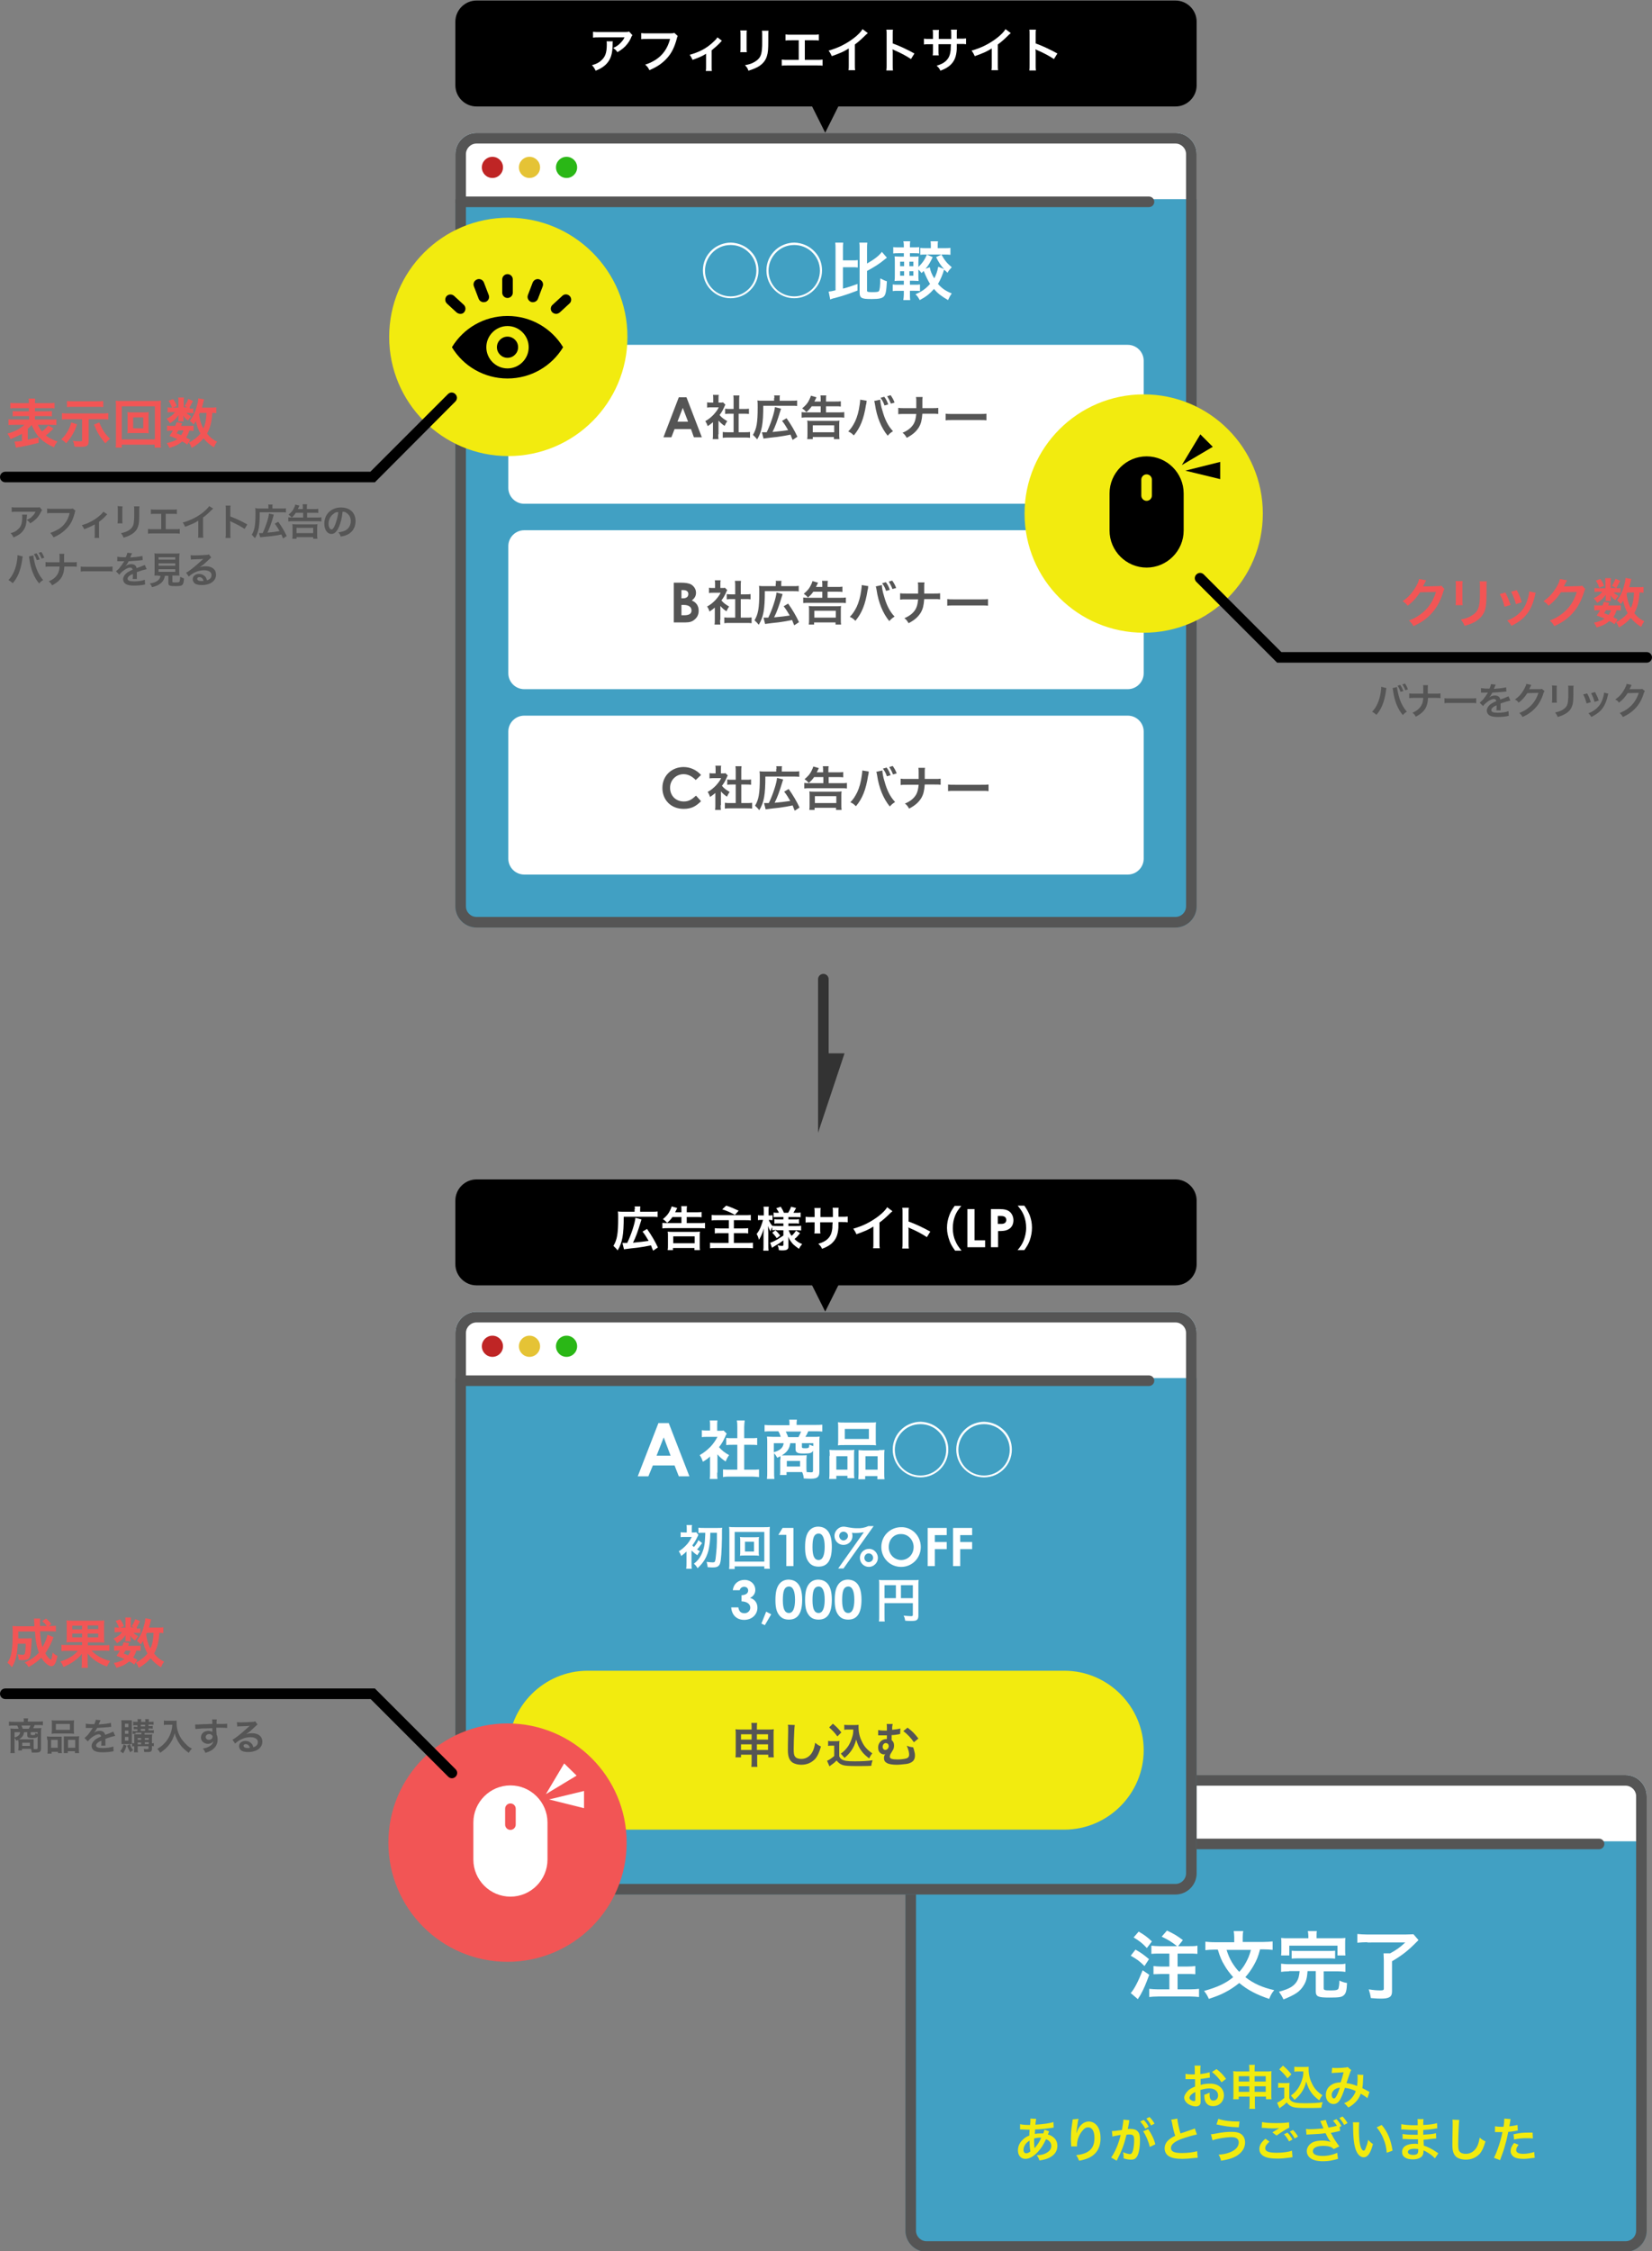 <?xml version="1.0" encoding="utf-8"?>
<!-- Generator: Adobe Illustrator 28.0.0, SVG Export Plug-In . SVG Version: 6.00 Build 0)  -->
<svg version="1.1" id="レイヤー_1" xmlns="http://www.w3.org/2000/svg" xmlns:xlink="http://www.w3.org/1999/xlink" x="0px"
	 y="0px" viewBox="0 0 624 850" style="enable-background:new 0 0 624 850;" xml:space="preserve">
<rect x="0" y="0" width="624" height="850" fill="#808080" stroke="none"/>
<style type="text/css">
	.st0{clip-path:url(#SVGID_00000000931883316416384090000013567022236905517196_);fill:#41A0C3;}
	.st1{clip-path:url(#SVGID_00000000931883316416384090000013567022236905517196_);fill:#FFFFFF;}
	.st2{clip-path:url(#SVGID_00000000931883316416384090000013567022236905517196_);fill:none;}
	.st3{fill:#BF2525;}
	.st4{fill:#E5C335;}
	.st5{fill:#2AB716;}
	.st6{fill:#555555;}
	.st7{fill:#FFFFFF;}
	.st8{fill:#F2EB0F;}
	.st9{fill:#333333;}
	.st10{fill:#F25555;}
	.st11{clip-path:url(#SVGID_00000165913117541661464180000003663337670638374550_);fill:#41A0C3;}
	.st12{clip-path:url(#SVGID_00000165913117541661464180000003663337670638374550_);fill:#FFFFFF;}
	.st13{clip-path:url(#SVGID_00000165913117541661464180000003663337670638374550_);fill:none;}
	.st14{clip-path:url(#SVGID_00000005954708016262746000000016386250862047629240_);fill:#41A0C3;}
	.st15{clip-path:url(#SVGID_00000005954708016262746000000016386250862047629240_);fill:#FFFFFF;}
	.st16{clip-path:url(#SVGID_00000005954708016262746000000016386250862047629240_);fill:none;}
</style>
<g>
	<g>
		<g>
			<defs>
				<path id="SVGID_1_" d="M622,842.2c0,4.4-3.6,8-8,8H350c-4.4,0-8-3.6-8-8v-164c0-4.4,3.6-8,8-8h264c4.4,0,8,3.6,8,8V842.2z"/>
			</defs>
			<clipPath id="SVGID_00000117651350780510076510000017812152816147077276_">
				<use xlink:href="#SVGID_1_"  style="overflow:visible;"/>
			</clipPath>
			
				<rect x="342" y="670.2" style="clip-path:url(#SVGID_00000117651350780510076510000017812152816147077276_);fill:#41A0C3;" width="280" height="180"/>
			
				<rect x="342" y="670.2" style="clip-path:url(#SVGID_00000117651350780510076510000017812152816147077276_);fill:#FFFFFF;" width="280" height="25"/>
			
				<rect x="342" y="670.2" style="clip-path:url(#SVGID_00000117651350780510076510000017812152816147077276_);fill:none;" width="280" height="180"/>
		</g>
		<g>
			<circle class="st3" cx="356" cy="683.2" r="4"/>
			<circle class="st4" cx="370" cy="683.2" r="4"/>
			<circle class="st5" cx="384" cy="683.2" r="4"/>
		</g>
		<path class="st6" d="M604,698.2H344c-1.1,0-2-0.9-2-2s0.9-2,2-2h260c1.1,0,2,0.9,2,2S605.1,698.2,604,698.2z"/>
		<path class="st6" d="M614,674.2c2.2,0,4,1.8,4,4v164c0,2.2-1.8,4-4,4H350c-2.2,0-4-1.8-4-4v-164c0-2.2,1.8-4,4-4H614 M614,670.2
			H350c-4.4,0-8,3.6-8,8v164c0,4.4,3.6,8,8,8h264c4.4,0,8-3.6,8-8v-164C622,673.8,618.4,670.2,614,670.2L614,670.2z"/>
		<g>
			<path class="st7" d="M428.9,736.1c2.3,1.3,3.2,2,5.1,3.6l-1.7,2.6c-2-2-3.1-2.7-5.2-3.9L428.9,736.1z M434.1,745.6
				c-1.3,3.5-2,5.2-3.1,7.2c-0.3,0.5-0.4,0.8-0.8,1.3c-0.2,0.4-0.2,0.4-0.4,0.7l-2.7-2.3c1.3-1.4,2.9-4.5,4.5-8.6L434.1,745.6z
				 M430.1,729.3c2.1,1.2,3.2,2,5,3.7l-1.9,2.5c-1.8-1.9-2.7-2.6-5-4L430.1,729.3z M444.6,734.8c-1.9-1.5-3.1-2.3-5.8-3.6l2-2.3
				c3.1,1.5,3.7,1.9,6,3.6l-1.8,2.3h4.2c1.5,0,2.2,0,3.1-0.2v3.1c-0.9-0.1-1.9-0.1-3.1-0.1h-4.4v4.9h3.6c1.2,0,2.3-0.1,3.1-0.2v3.1
				c-0.9-0.1-2-0.1-3.1-0.1h-3.6v5.8h4.8c1.3,0,2.5-0.1,3.3-0.2v3.1c-0.9-0.1-2-0.2-3.3-0.2h-12.2c-1.3,0-2.5,0.1-3.3,0.2v-3.1
				c0.9,0.1,2.1,0.2,3.3,0.2h4.3v-5.8h-2.9c-1.1,0-2.2,0.1-3.1,0.1v-3.1c0.8,0.1,1.8,0.2,3.1,0.2h2.9v-4.9H438c-1.4,0-2.1,0-3.1,0.1
				v-3.1c1,0.1,1.8,0.2,3.1,0.2H444.6z"/>
			<path class="st7" d="M475.9,736.2c-0.7,2.6-1.2,3.8-2.2,5.6c-1,1.8-2,3.2-3.3,4.7c3.1,2.4,6.4,3.9,10.9,4.9
				c-0.9,1.1-1.3,1.8-1.9,3.3c-4.8-1.6-8.2-3.4-11.3-6c-1.6,1.3-3.5,2.6-5.5,3.6c-1.7,0.9-3.3,1.5-6,2.4c-0.5-1.2-1-2-1.8-3
				c5-1.4,8.1-2.8,11-5.2c-1.3-1.5-2.4-2.9-3.3-4.5c-1.1-1.8-1.6-3-2.5-5.9h-1.3c-1.3,0-2.4,0.1-3.4,0.2v-3.2c1.1,0.1,2,0.2,3.5,0.2
				h7.4v-2c0-0.8-0.1-1.5-0.2-2.2h3.6c-0.1,0.6-0.2,1.3-0.2,2.1v2h7.8c1.5,0,2.5-0.1,3.5-0.2v3.2c-1-0.1-2-0.2-3.4-0.2H475.9z
				 M463.3,736.2c0.7,2.1,1.1,3.1,2.1,4.8c0.9,1.4,1.6,2.4,2.7,3.5c1-1.1,1.8-2.2,2.5-3.5c0.8-1.5,1.3-2.5,1.9-4.8H463.3z"/>
			<path class="st7" d="M486.9,744.3c-1.4,0-2.2,0.1-3,0.2v-3.1c0.8,0.1,1.6,0.2,3,0.2h18.3c1.4,0,2.2,0,3-0.2v3.1
				c-0.8-0.1-1.7-0.2-3-0.2h-5.2v6.4c0,0.7,0.4,0.8,2.7,0.8c2.1,0,2.7-0.2,2.9-0.8c0.1-0.4,0.3-1.4,0.3-2.4c0-0.1,0-0.3,0-0.5
				c1.2,0.5,1.7,0.7,2.9,0.9c-0.1,2.8-0.4,4-1.3,4.7c-0.8,0.7-2,0.8-5.5,0.8c-4.2,0-5-0.4-5-2.4v-7.6h-3.1c-0.2,2.6-0.5,3.8-1.4,5.3
				c-1.4,2.4-3.2,3.6-7.7,5.4c-0.5-1.1-1-1.9-1.7-2.9c2.4-0.7,3.2-1,4.3-1.6c1.8-1,3-2.6,3.3-4.7c0.1-0.4,0.1-0.7,0.2-1.5H486.9z
				 M494.2,731.1c0-0.8-0.1-1.5-0.2-2h3.4c-0.1,0.5-0.1,1.2-0.1,2v0.7h7.8c1.4,0,2.2,0,3.1-0.1c-0.1,0.6-0.1,1.1-0.1,2.1v2.3
				c0,0.9,0,1.5,0.1,2.2h-3v-3.7h-18.2v3.7h-3.1c0.1-0.6,0.1-1.3,0.1-2.2v-2.3c0-0.9,0-1.5-0.1-2.1c0.9,0.1,1.7,0.1,3.1,0.1h7.2
				V731.1z M487.9,736.5c0.8,0.1,1.4,0.1,2.7,0.1h11c1.3,0,1.9,0,2.7-0.1v3c-0.8-0.1-1.5-0.1-2.7-0.1h-11c-1.2,0-1.9,0-2.7,0.1
				V736.5z"/>
			<path class="st7" d="M516.5,733.3c-1.5,0-2.6,0.1-3.8,0.2v-3.3c1.1,0.1,2.2,0.2,3.8,0.2h14.3c1.5,0,2.4-0.1,3.1-0.1l1.9,2.2
				c-0.5,0.5-0.6,0.6-1.1,1.1c-3.1,3.1-5.2,4.7-8.9,6.9v11.4c0,2-1,2.7-4.1,2.7c-1.1,0-1.4,0-3.9-0.2c-0.2-1.3-0.4-2.1-0.8-3.3
				c1.8,0.3,3.1,0.4,4.4,0.4c1,0,1.3-0.1,1.3-0.7v-10.5c0-1.1-0.1-2-0.1-2.8h2.5c2.2-1.2,3.7-2.2,5.7-4.1H516.5z"/>
		</g>
		<g>
			<path class="st8" d="M453.5,792.8c0,0.7,0,1.2-0.1,1.5c-0.2,0.6-0.8,1-1.7,1c-1.1,0-2.5-0.5-3.4-1.3c-0.6-0.6-1-1.3-1-2
				c0-0.8,0.6-1.8,1.5-2.7c0.6-0.6,1.4-1,2.6-1.5l0-2.8c-0.1,0-0.1,0-0.7,0c-0.3,0-0.5,0-1,0c-0.3,0-0.8,0-1,0c-0.2,0-0.4,0-0.5,0
				c-0.1,0-0.2,0-0.4,0l0-2c0.5,0.1,1.2,0.2,2.2,0.2c0.2,0,0.4,0,0.6,0c0.4,0,0.5,0,0.7,0V782c0-1,0-1.5-0.1-2.1h2.3
				c-0.1,0.6-0.1,1-0.1,2v1.2c1.4-0.2,2.6-0.4,3.5-0.7l0.1,2c-0.3,0.1-0.7,0.1-1.9,0.3c-0.6,0.1-1,0.2-1.6,0.2v2.3
				c1.2-0.4,2.4-0.5,3.7-0.5c3,0,5.1,1.8,5.1,4.4c0,2.3-1.7,4.1-4.1,4.1c-1.5,0-2.5-0.7-3-2c-0.2-0.6-0.3-1.2-0.3-2.3
				c0.9-0.3,1.2-0.4,2-0.8c0,0.3,0,0.5,0,0.8c0,0.8,0.1,1.2,0.3,1.6c0.2,0.4,0.6,0.6,1.1,0.6c1.1,0,1.8-0.8,1.8-2
				c0-1.5-1.3-2.6-3.2-2.6c-1.1,0-2.2,0.2-3.5,0.6L453.5,792.8z M451.4,789.9c-1.4,0.7-2.1,1.5-2.1,2.2c0,0.3,0.2,0.6,0.6,0.8
				c0.4,0.3,0.8,0.4,1.2,0.4c0.3,0,0.4-0.2,0.4-0.8V789.9z M461.4,786.2c-0.9-1.4-2.2-2.8-3.6-3.9l1.7-1.1c1.6,1.2,2.6,2.3,3.6,3.7
				L461.4,786.2z"/>
			<path class="st8" d="M467.9,791.6v1h-2.1c0.1-0.6,0.1-1.1,0.1-1.9v-7c0-0.7,0-1.2-0.1-1.7c0.7,0.1,1.1,0.1,2,0.1h4.1v-0.5
				c0-0.9,0-1.4-0.1-2h2.2c-0.1,0.5-0.1,1-0.1,1.9v0.6h4.3c1,0,1.4,0,2.1-0.1c-0.1,0.5-0.1,0.9-0.1,1.7v7c0,0.9,0,1.3,0.1,1.9h-2.1
				v-1h-4.2v2.4c0,1.1,0,1.6,0.1,2.2h-2.2c0.1-0.7,0.1-1.2,0.1-2.2v-2.4H467.9z M467.9,783.9v2h4v-2H467.9z M467.9,787.7v2.1h4v-2.1
				H467.9z M473.9,785.9h4.2v-2h-4.2V785.9z M473.9,789.8h4.2v-2.1h-4.2V789.8z"/>
			<path class="st8" d="M482.8,786.4c0.5,0.1,0.8,0.1,1.4,0.1h1.5c0.5,0,1,0,1.4-0.1c-0.1,0.6-0.1,1-0.1,2v3.8
				c0.3,0.6,0.4,0.8,1,1.2c0.9,0.5,1.8,0.7,4.9,0.7c2.6,0,4.9-0.1,6.7-0.4c-0.3,0.9-0.4,1.3-0.5,2.1c-1.6,0.1-4.2,0.1-5.5,0.1
				c-3,0-4.4-0.1-5.3-0.4c-0.9-0.3-1.6-0.8-2.3-1.7c-0.6,0.6-1,1-1.9,1.6c-0.3,0.2-0.4,0.3-0.5,0.4c-0.2,0.1-0.2,0.1-0.3,0.2
				l-0.9-2.1c0.8-0.3,1.9-1.1,2.7-1.8v-3.9h-1.1c-0.5,0-0.8,0-1.2,0.1V786.4z M484.6,779.9c1.3,1.1,2.3,2.1,3.2,3.3l-1.5,1.5
				c-1.1-1.5-1.7-2.1-3.1-3.4L484.6,779.9z M490.4,782.1c-0.6,0-1,0-1.5,0.1v-1.9c0.4,0.1,0.8,0.1,1.5,0.1h2.6c0.6,0,1,0,1.3-0.1
				c0,0.4,0,0.7,0,1c0,1.8,0.4,3.6,1.2,5.2c0.9,2,2,3.2,4,4.6c-0.5,0.6-0.8,1.1-1.2,1.9c-1.3-1-2.1-1.7-2.9-2.8
				c-0.9-1.2-1.4-2.3-2-4.3c-0.5,1.9-1,3-2,4.4c-0.7,0.9-1.2,1.5-2.4,2.5c-0.5-0.6-0.8-0.9-1.4-1.6c1.1-0.8,1.6-1.3,2.4-2.3
				c1-1.3,1.6-2.8,2-4.3c0.2-0.7,0.3-1.3,0.3-2.5H490.4z"/>
			<path class="st8" d="M503.2,780.7c0.4,0.1,0.9,0.1,1.8,0.1c1.1,0,2.7-0.1,3.3-0.2c0.4,0,0.5-0.1,0.7-0.2l1.4,1.2
				c-0.2,0.2-0.3,0.4-0.4,0.8c-0.1,0.2-1.2,3.5-1.4,4.1c1.4,0.2,2.6,0.5,4,1.1c0.1-0.9,0.2-1.7,0.2-3.3c0-0.4,0-0.6-0.1-1l2.3,0.1
				c-0.1,0.4-0.1,0.5-0.1,1.2c-0.1,1.6-0.1,2.7-0.3,3.8c0.6,0.3,1.4,0.7,1.9,1c0.5,0.3,0.6,0.3,0.8,0.4l-0.8,2.4
				c-0.5-0.5-1.6-1.2-2.5-1.7c-0.5,1.3-1,2.2-2,3.2c-0.8,0.8-1.7,1.5-2.7,2c-0.8-0.9-0.9-1.1-1.6-1.6c1.4-0.6,2.1-1.1,2.8-1.9
				c0.7-0.8,1.3-1.7,1.6-2.7c-1.3-0.6-2.3-1-4.1-1.2c-0.8,2.4-1.3,3.5-1.8,4.4c-0.7,1.2-1.5,1.7-2.5,1.7c-1.7,0-2.9-1.5-2.9-3.4
				c0-1.7,0.8-3.1,2.2-3.9c0.9-0.6,1.9-0.8,3.4-0.9c0.5-1.4,0.7-2.1,1.1-3.8c-0.9,0.1-1.4,0.1-3.1,0.2c-0.7,0-1.1,0.1-1.4,0.1
				L503.2,780.7z M503.7,789.3c-0.5,0.5-0.7,1.1-0.7,1.7c0,0.7,0.4,1.3,0.9,1.3c0.3,0,0.6-0.3,1-1.1c0.4-0.7,0.8-1.8,1.2-3
				C504.9,788.4,504.2,788.7,503.7,789.3z"/>
			<path class="st8" d="M396.3,804.7c-0.1,0.1-0.1,0.1-0.2,0.5c-0.2,0.5-0.2,0.5-0.3,0.7c0.7,0.2,1.3,0.4,1.9,0.9
				c1.2,0.9,1.7,2,1.7,3.4c0,2-1.1,3.5-3.1,4.5c-1.1,0.5-2.1,0.8-3.7,1c-0.2-0.8-0.4-1.1-1-2c1.5,0,2.4-0.2,3.4-0.7
				c1.4-0.7,2.1-1.6,2.1-2.8c0-1.1-0.7-2.1-2-2.5c-1,2.1-1.8,3.4-3.1,4.8c-1.6,1.7-3.2,2.6-4.7,2.6c-1.7,0-2.8-1.3-2.8-3.2
				c0-1.5,0.6-2.9,1.8-4c0.7-0.7,1.4-1.2,2.5-1.6c0-0.6,0-1.3,0.1-2.2c-0.2,0-1.2,0-2.9-0.1c-0.2,0-0.3,0-0.3,0c-0.1,0-0.2,0-0.4,0
				v-2c0.8,0.2,1.9,0.3,3.4,0.3c0,0,0,0,0.4,0c0-0.4,0-0.4,0.1-1.1c0-0.2,0-0.7,0-1c0-0.1,0-0.1,0-0.3l2.2,0.1
				c-0.1,0.5-0.2,1-0.3,2.2c2.9-0.2,5.4-0.5,6.8-1l0.1,2.1c-0.3,0-0.3,0-0.7,0.1c-2,0.3-4.9,0.6-6.3,0.6c-0.1,0.8-0.1,1.4-0.1,1.7
				c1-0.2,1.4-0.2,2.5-0.2c0.2,0,0.4,0,0.7,0c0.2-0.6,0.3-1,0.4-1.4L396.3,804.7z M387.4,809.5c-0.5,0.7-0.8,1.4-0.8,2.2
				c0,0.8,0.4,1.3,1,1.3c0.5,0,1-0.2,1.6-0.7c-0.2-1.2-0.3-2.3-0.3-4.1C388,808.8,387.7,809.1,387.4,809.5z M390.9,811
				c0.1-0.1,0.1-0.1,0.2-0.3c0.8-1,1.6-2.1,2.2-3.6c-0.2,0-0.3,0-0.5,0c-0.8,0-1.4,0.1-2.2,0.3c0,1.7,0,1.8,0.1,3.1
				c0,0.1,0,0.1,0,0.2C390.8,810.9,390.8,810.9,390.9,811L390.9,811z"/>
			<path class="st8" d="M407.4,800c-0.2,0.6-0.3,1.1-0.6,3.5c-0.1,0.8-0.2,1.4-0.2,1.8h0.1c0-0.1,0-0.1,0.1-0.4
				c0.2-0.6,0.6-1.5,1.1-2.1c1-1.2,2.1-1.8,3.4-1.8c1.2,0,2.3,0.6,3.1,1.6c0.9,1.2,1.3,2.7,1.3,4.8c0,3.5-1.6,6.1-4.6,7.4
				c-0.9,0.4-2.2,0.8-3.5,1c-0.4-1-0.6-1.4-1.1-2.1c1.8-0.2,2.8-0.5,3.9-1c2.1-1.1,3-2.8,3-5.5c0-2.6-0.9-4-2.4-4
				c-0.7,0-1.3,0.3-1.9,1c-1.4,1.5-2.3,3.7-2.3,5.8c0,0.1,0,0.2,0,0.4l-2.2,0c0-0.1,0-0.2,0-0.2c0-0.1,0-0.2,0-0.3
				c0-0.5-0.1-1.9-0.1-2.2c0-1.5,0.1-3.5,0.3-4.7l0.3-2.2c0-0.3,0.1-0.4,0.1-0.6L407.4,800z"/>
			<path class="st8" d="M426.5,801.1c-0.1,0.5-0.2,1.3-0.4,2.2c-0.1,0.3-0.1,0.3-0.1,0.5c0.5,0,0.8,0,1.1,0c1.2,0,2.1,0.3,2.7,1
				c0.6,0.7,0.8,1.5,0.8,3.2c0,3.1-0.5,5.6-1.4,6.6c-0.5,0.6-1,0.8-2,0.8c-0.8,0-1.6-0.1-2.8-0.5c0-0.3,0-0.6,0-0.8
				c0-0.5,0-0.8-0.2-1.5c1,0.4,2,0.7,2.6,0.7c0.5,0,0.8-0.3,1.1-1.2c0.3-0.9,0.5-2.6,0.5-4.1c0-1.7-0.4-2.1-1.8-2.1
				c-0.4,0-0.7,0-1.1,0.1c-0.9,3.7-1.7,5.9-3.7,9.8l-2.1-1.2c1.4-1.9,2.8-5.1,3.6-8.5c-0.3,0-0.3,0-0.8,0.1l-1.6,0.3
				c-0.3,0.1-0.5,0.1-0.7,0.2l-0.2-2.1c0.8,0,1.7-0.1,3.8-0.4c0.3-2,0.5-3,0.5-3.6c0-0.1,0-0.2,0-0.3l2.3,0.2
				c-0.1,0.1-0.1,0.4-0.1,0.6L426.5,801.1z M432,800.4c0.8,0.8,1.3,1.5,1.9,2.6l-1.3,0.7c-0.6-1.1-1.1-1.8-1.9-2.7L432,800.4z
				 M433.7,803.9c1.2,1.7,2.2,3.7,2.7,5.7l-2.1,1c-0.4-1.9-1.5-4.5-2.5-5.9L433.7,803.9z M434.8,802.5c-0.5-1-1.1-1.8-1.8-2.6
				l1.2-0.6c0.8,0.8,1.3,1.5,1.9,2.5L434.8,802.5z"/>
			<path class="st8" d="M444.7,799.9c0.1,1.2,0.6,3.8,1.2,5.6c1.2-0.4,1.2-0.4,4.7-1.6c0.3-0.1,0.4-0.1,0.7-0.3l0.8,2.3
				c-1.6,0.3-3.9,1-5.9,1.7c-2.6,1-3.9,2.1-3.9,3.4c0,1.3,1.2,1.9,4.1,1.9c2.3,0,4.5-0.3,5.8-0.7l0.2,2.5c-0.4,0-0.5,0-1.5,0.1
				c-1.9,0.2-3,0.3-4.2,0.3c-2.5,0-4.1-0.3-5.2-1c-1-0.6-1.6-1.7-1.6-3c0-1.2,0.6-2.4,1.6-3.2c0.7-0.6,1.3-1,2.4-1.5
				c-0.5-1.5-0.8-2.7-1.2-4.9c-0.2-0.9-0.2-0.9-0.3-1.2L444.7,799.9z"/>
			<path class="st8" d="M457.4,805.8c0.5,0,0.5,0,2.1-0.3c2.6-0.5,4.1-0.6,5.7-0.6c1.5,0,2.6,0.2,3.4,0.7c1.1,0.7,1.7,1.9,1.7,3.3
				c0,2.1-1.2,3.9-3.4,5.2c-1.5,0.8-2.7,1.2-5.7,1.7c-0.2-1-0.4-1.4-0.9-2.3c2.1-0.1,4-0.6,5.4-1.4c1.4-0.8,2.2-1.9,2.2-3.2
				c0-1.4-1-2-2.8-2c-2,0-5.6,0.6-7.1,1.2L457.4,805.8z M460.2,800c2,0.7,4.7,1,7.5,1c0.1,0,0.3,0,0.5,0l-0.3,2.2
				c-3.3-0.1-5.8-0.5-8.4-1.1L460.2,800z"/>
			<path class="st8" d="M479.5,808.6c-1.1,1-1.6,1.7-1.6,2.5c0,1.2,1.3,1.7,4.4,1.7c2.1,0,4.5-0.3,5.7-0.8l0.2,2.5
				c-0.3,0-0.4,0-0.8,0.1c-2.2,0.3-3.3,0.4-4.9,0.4c-2,0-3.5-0.2-4.5-0.6c-1.5-0.6-2.3-1.6-2.3-3c0-1.4,0.7-2.6,2.3-3.9L479.5,808.6
				z M476.7,801.2c1.4,0.3,3,0.4,5.4,0.4c2.3,0,3.6-0.1,4.8-0.3l0.1,2c-1.1,0.5-3.3,1.9-4.8,3l-1.6-1.2c1.1-0.7,1.3-0.8,1.8-1.1
				c0.2-0.1,0.2-0.1,0.5-0.3c0.1-0.1,0.2-0.1,0.4-0.2c-0.8,0.1-1.6,0.1-2.7,0.1c-0.9,0-2.4-0.1-3.3-0.2c-0.2,0-0.3,0-0.4,0
				c0,0-0.1,0-0.3,0L476.7,801.2z M486.3,805.2c0.8,0.8,1.3,1.5,1.9,2.6l-1.3,0.7c-0.6-1.1-1.1-1.8-1.9-2.7L486.3,805.2z M489,807.4
				c-0.5-1-1.1-1.8-1.8-2.6l1.2-0.6c0.8,0.8,1.3,1.5,1.9,2.5L489,807.4z"/>
			<path class="st8" d="M500.8,800.4c0.1,0.5,0.3,1.1,1,2.9c2-0.4,2.2-0.4,3.2-0.7c-0.4-0.6-0.9-1.3-1.5-1.9l1.3-0.6
				c0.8,0.8,1.3,1.5,1.9,2.6l-0.7,0.4l0.2,1.4l-0.3,0.1c-0.2,0-0.3,0.1-0.4,0.1c0,0-0.2,0.1-0.4,0.1c-0.5,0.1-1.3,0.3-2.4,0.5
				c0.1,0.3,0.2,0.5,0.3,0.5l0.2,0.4c0.6,1.3,1.6,2.7,2.7,4.2l-2.1,1c-0.5-0.4-0.7-0.6-1.2-0.8c-0.8-0.3-1.8-0.4-2.8-0.4
				c-2.4,0-3.9,0.7-3.9,2c0,1.2,1.3,1.8,3.8,1.8c1.9,0,4-0.5,5.4-1.2l0.3,2.3c-0.3,0.1-1.8,0.5-2,0.5c-1.1,0.3-2.5,0.4-3.8,0.4
				c-2.2,0-4-0.5-4.9-1.4c-0.7-0.6-1.1-1.5-1.1-2.4c0-1,0.5-2,1.3-2.7c1-0.9,2.5-1.3,4.6-1.3c1.2,0,2.2,0.2,3.1,0.5
				c-0.7-0.9-1-1.4-1.9-3.3c-2,0.3-3.1,0.3-6.4,0.5c-0.5,0-0.5,0-0.8,0.1l-0.2-2.2c0.5,0.1,1,0.1,1.7,0.1c1.4,0,3.7-0.2,4.9-0.3
				c-0.1-0.2-0.5-1.3-0.6-1.4l-0.3-0.7l-0.2-0.5c0,0-0.1-0.1-0.1-0.2L500.8,800.4z M507.7,802.3c-0.5-1-1.1-1.8-1.8-2.6l1.2-0.6
				c0.8,0.8,1.3,1.5,1.9,2.5L507.7,802.3z"/>
			<path class="st8" d="M513.4,801.5c-0.1,0.7-0.1,1.5-0.1,2.7c0,1.6,0.1,3.7,0.3,4.8c0.3,1.9,0.9,3,1.5,3c0.3,0,0.5-0.3,0.7-0.8
				c0.4-1,0.8-2.1,1-3.3c0.6,0.7,0.9,1,1.8,1.6c-0.9,3.5-2,5-3.5,5c-1.2,0-2.2-0.9-2.9-2.6c-0.7-1.8-1.1-4.4-1.1-9.4
				c0-0.6,0-0.8-0.1-1.2H513.4z M521.9,802.3c2.3,2.7,3.5,5.7,4.1,9.7l-2.2,0.8c-0.1-1.7-0.5-3.6-1.2-5.2c-0.6-1.6-1.5-3.1-2.6-4.4
				L521.9,802.3z"/>
			<path class="st8" d="M542,814.9c-0.8-0.9-2-1.8-3.3-2.5c-0.4-0.2-0.5-0.3-1-0.5c0,0.1,0,0.2,0,0.2c0,1.1-0.3,1.9-1,2.4
				c-0.7,0.5-1.7,0.8-3,0.8c-2.6,0-4.1-1-4.1-2.8c0-2,1.8-3.1,4.8-3.1c0.4,0,0.7,0,1.2,0.1c0-0.2,0-0.2,0-0.4c0-0.1,0-0.2,0-0.4
				c0-0.3,0-0.3,0-1c-0.9,0-1.4,0-1.8,0c-1.1,0-1.8,0-3.3-0.1c-0.2,0-0.4,0-0.7,0l0-1.9c0.8,0.2,2.5,0.3,4.2,0.3c0.4,0,1,0,1.5,0
				c0-0.2,0-0.8,0-1.8c-0.6,0-0.9,0-1.1,0c-0.9,0-3.2-0.1-4.4-0.2c-0.2,0-0.3,0-0.4,0c-0.1,0-0.2,0-0.3,0l0-2
				c0.9,0.2,2.8,0.4,4.8,0.4c0.3,0,0.9,0,1.4,0c0-1.8,0-1.8-0.1-2.3h2.3c-0.1,0.5-0.1,0.7-0.1,2.2c2.4-0.1,4-0.3,5.2-0.7l0.1,2
				c-0.4,0-0.4,0-1.4,0.2c-1.6,0.2-2.3,0.3-3.9,0.4c0,0.5,0,0.7,0,1.8c0.9-0.1,0.9-0.1,2.6-0.2c1.1-0.1,1.4-0.2,2.2-0.4l0.1,2
				c-0.3,0-0.8,0.1-1.2,0.1c-0.3,0-1.1,0.1-2.4,0.3c-0.3,0-0.5,0-1.2,0.1c0.1,1.7,0.1,1.7,0.1,2.2c1.6,0.5,3,1.2,4.9,2.5
				c0.3,0.2,0.4,0.3,0.6,0.4L542,814.9z M534.1,811.3c-1.5,0-2.3,0.5-2.3,1.2c0,0.7,0.8,1.1,2.1,1.1c0.8,0,1.3-0.2,1.6-0.6
				c0.1-0.2,0.2-0.6,0.2-1.2c0-0.1,0-0.4,0-0.4C535,811.3,534.6,811.3,534.1,811.3z"/>
			<path class="st8" d="M551.2,800.4c-0.1,0.5-0.1,1-0.2,2.4c-0.1,1.7-0.2,5.3-0.2,6.6c0,1.7,0.1,2.4,0.5,2.9
				c0.4,0.6,1.3,0.9,2.4,0.9c1.9,0,3.5-1.1,4.4-3.1c0.4-0.9,0.6-1.8,0.8-3c1,0.8,1.3,1,2.2,1.4c-0.7,2.4-1.3,3.6-2.1,4.6
				c-1.4,1.5-3.1,2.3-5.4,2.3c-1.2,0-2.4-0.3-3.2-0.8c-1.2-0.8-1.8-2.2-1.8-4.6c0-0.9,0-2.7,0.1-7.3c0-0.5,0-0.9,0-1.2
				c0-0.5,0-0.8-0.1-1.2L551.2,800.4z"/>
			<path class="st8" d="M564.7,802.8c0.6,0.1,1.4,0.2,2.4,0.2c0.2,0,0.4,0,0.8,0c0.2-0.9,0.3-2.3,0.3-2.8c0-0.1,0-0.2,0-0.3l2.4,0.2
				c-0.1,0.4-0.1,0.4-0.3,1.7c-0.1,0.5-0.1,0.6-0.2,1c1.3-0.1,2.2-0.3,3.1-0.5l0.1,2.1c-0.1,0-0.1,0-0.6,0.1c-0.9,0.2-2.4,0.4-3,0.4
				c-0.2,1.1-0.6,3-1.1,4.7c-0.5,1.9-0.8,2.8-2,6l-2.3-0.9c1.2-2.3,2.6-6.5,3.2-9.7c-0.1,0-0.2,0-0.2,0h-1c-0.1,0-0.3,0-0.6,0
				c-0.3,0-0.6,0-0.7,0c-0.1,0-0.2,0-0.3,0L564.7,802.8z M573.6,809.8c-0.7,0.9-0.9,1.4-0.9,2c0,0.9,0.9,1.4,2.7,1.4
				c1.3,0,3-0.3,4.1-0.7l0.2,2.2c-0.3,0-0.5,0.1-0.9,0.1c-1.5,0.2-2.3,0.3-3.3,0.3c-1.6,0-2.8-0.2-3.6-0.7c-0.8-0.5-1.3-1.3-1.3-2.2
				c0-1,0.3-1.8,1.3-3.1L573.6,809.8z M579,807.4c-0.9-0.1-1.4-0.1-2.3-0.1c-1.8,0-3,0.1-4.8,0.5l-0.2-2c2.6-0.5,3.4-0.6,5.4-0.6
				c0.5,0,0.6,0,1.8,0L579,807.4z"/>
		</g>
	</g>
	<path class="st9" d="M313,397.7l0-28c0-1.1-0.9-2-2-2s-2,0.9-2,2l0,28v16l0,14l10-30L313,397.7z"/>
	<g>
		<path class="st10" d="M545.6,222.4c-0.2,0.3-0.3,0.5-0.5,1.2c-0.9,3-2.3,5.7-4.1,7.7c-1.8,2.1-4,3.7-7.1,5.1
			c-0.6-1-0.8-1.3-1.7-2.1c2-0.8,3.1-1.4,4.4-2.4c2.9-2.1,4.7-4.9,5.8-8.4l-6,0.1c-1.2,1.9-2.8,3.7-4.7,5.1
			c-0.6-0.8-0.9-1.1-1.9-1.7c2.3-1.6,3.7-3.2,5.2-5.8c0.6-1.1,0.9-1.9,1-2.6l2.7,0.5c-0.1,0.2-0.1,0.2-0.3,0.6
			c-0.1,0.1-0.1,0.1-0.3,0.6c-0.1,0.1-0.1,0.1-0.3,0.5c-0.1,0.3-0.1,0.3-0.3,0.6c0.3,0,0.6,0,1,0l4.4-0.1c0.8,0,1,0,1.5-0.2
			L545.6,222.4z"/>
		<path class="st10" d="M552.5,219.4c-0.1,0.6-0.1,0.7-0.1,1.8v5.5c0,1,0,1.3,0.1,1.8h-2.7c0.1-0.5,0.1-1.1,0.1-1.8v-5.5
			c0-1,0-1.3-0.1-1.8L552.5,219.4z M561.6,219.4c-0.1,0.5-0.1,0.7-0.1,1.9v2.7c0,3.1-0.2,4.8-0.5,6.1c-0.6,2-1.9,3.5-3.9,4.7
			c-1.1,0.6-2.1,1-3.9,1.5c-0.4-1-0.6-1.3-1.4-2.4c2-0.4,3.1-0.8,4.3-1.6c1.9-1.2,2.5-2.5,2.8-5.1c0.1-0.9,0.1-1.7,0.1-3.3v-2.5
			c0-1,0-1.4-0.1-1.9H561.6z"/>
		<path class="st10" d="M568.6,223.7c0.8,1.5,1.2,2.5,2,4.7l-2.3,0.7c-0.5-2-0.9-3.1-1.8-4.8L568.6,223.7z M580.1,223.8
			c-0.1,0.3-0.2,0.4-0.3,1c-0.6,2.7-1.5,4.9-2.8,6.7c-1.5,2-3.1,3.3-6.1,4.8c-0.5-0.9-0.8-1.2-1.6-2c1.4-0.5,2.2-1,3.4-1.8
			c2.3-1.7,3.7-3.7,4.5-6.9c0.3-1,0.4-1.7,0.4-2.3L580.1,223.8z M572.9,222.8c1.1,2,1.4,2.9,1.9,4.6l-2.2,0.7
			c-0.4-1.5-1-3.1-1.8-4.7L572.9,222.8z"/>
		<path class="st10" d="M598.8,222.4c-0.2,0.3-0.3,0.5-0.5,1.2c-0.9,3-2.3,5.7-4.1,7.7c-1.8,2.1-4,3.7-7.1,5.1
			c-0.6-1-0.8-1.3-1.7-2.1c2-0.8,3.1-1.4,4.4-2.4c2.9-2.1,4.7-4.9,5.8-8.4l-6,0.1c-1.2,1.9-2.8,3.7-4.7,5.1
			c-0.6-0.8-0.9-1.1-1.9-1.7c2.3-1.6,3.7-3.2,5.2-5.8c0.6-1.1,0.9-1.9,1-2.6l2.7,0.5c-0.1,0.2-0.1,0.2-0.3,0.6
			c-0.1,0.1-0.1,0.1-0.3,0.6c-0.1,0.1-0.1,0.1-0.3,0.5c-0.1,0.3-0.1,0.3-0.3,0.6c0.3,0,0.6,0,1,0l4.4-0.1c0.8,0,1,0,1.5-0.2
			L598.8,222.4z"/>
		<path class="st10" d="M610.8,222.1c0.6,0,1,0,1.3-0.1v1.8c-0.3,0-0.7-0.1-1.3-0.1h-1.3c0.4,0.4,0.8,0.7,1.8,1.3
			c-0.5,0.6-0.6,0.7-1.2,1.6c-1-0.8-1.3-1.1-1.8-1.9c0,0.4,0.1,0.7,0.1,0.8v0.7c0,0.3,0,0.5,0.1,0.7h-2.1c0-0.2,0.1-0.4,0.1-0.7
			v-0.8c0-0.2,0-0.5,0.1-0.9c-1.1,1.5-1.7,2.1-3.3,3.1c-0.4-0.7-0.7-1-1.3-1.7c1.6-0.8,2.5-1.5,3.2-2.5H604c-0.7,0-1.2,0-1.7,0.1
			V222c0.5,0.1,0.9,0.1,1.7,0.1h2.4v-2.4c0-0.6,0-1-0.1-1.4h2.2c-0.1,0.4-0.1,0.7-0.1,1.3v2.4H610.8z M609.8,235.7
			c-0.7-0.6-1-0.8-1.9-1.2c-1.3,1.1-2.4,1.7-4.8,2.4c-0.3-0.7-0.6-1.2-1-1.8c1.8-0.4,2.9-0.8,4-1.5c-1-0.4-1.5-0.7-3-1.2
			c0.6-0.9,0.8-1.1,1.3-2h-0.6c-0.7,0-1.1,0-1.6,0.1v-2c0.4,0.1,0.8,0.1,1.6,0.1h1.5c0.2-0.5,0.3-0.7,0.5-1.4l2.1,0.4
			c-0.2,0.5-0.3,0.6-0.4,1h3.2c0.7,0,1.1,0,1.5-0.1v2c-0.4-0.1-0.8-0.1-1.6-0.1c-0.4,1.3-0.6,1.7-1.2,2.6c0.8,0.4,0.9,0.5,1.6,0.9
			L609.8,235.7z M604.5,218.6c0.8,1.1,1,1.6,1.4,2.6l-1.8,0.7c-0.4-1.1-0.7-1.7-1.3-2.7L604.5,218.6z M606.6,230.4
			c-0.3,0.5-0.3,0.6-0.7,1.1c0.8,0.3,1.1,0.4,1.7,0.7c0.4-0.6,0.7-1.1,0.9-1.8H606.6z M612,219.3c-0.8,1.5-0.9,1.8-1.5,2.7l-1.7-0.8
			c0.6-0.9,1.1-1.7,1.4-2.7L612,219.3z M620.7,223.8c-0.4-0.1-0.6-0.1-1.4-0.1c-0.2,3.3-0.8,5.7-2,7.8c1.1,1.4,2.2,2.3,3.8,3.1
			c-0.5,0.6-0.8,1.2-1.2,2.1c-1.5-0.9-2.9-2.1-3.9-3.4c-1.3,1.5-2.8,2.7-4.5,3.6c-0.4-1-0.6-1.4-1.1-2c0.9-0.4,1.1-0.6,1.6-0.9
			c1.2-0.8,2.1-1.6,2.8-2.5c-0.9-1.7-1.3-2.8-1.7-4.7c-0.4,0.6-0.5,0.8-0.9,1.3c-0.4-0.6-0.9-1-1.4-1.4c1.2-1.6,2.1-3.3,2.7-5.8
			c0.3-0.9,0.5-2.1,0.5-2.7l2.2,0.4c-0.1,0.2-0.1,0.4-0.3,1.1c-0.1,0.5-0.3,1.2-0.5,2h3.5c1,0,1.4,0,1.9-0.1V223.8z M614.7,223.7
			c-0.2,0.4-0.2,0.4-0.3,0.6c0.3,2.1,0.7,3.6,1.6,5.3c0.8-1.7,1.1-3.4,1.2-5.9H614.7z"/>
	</g>
	<g>
		<path class="st6" d="M523.7,259.8c0,0.2-0.1,0.2-0.1,0.3l0,0.2l-0.1,0.4l0,0.3c-0.6,4-1.7,6.8-3.6,8.9c-0.7-0.6-0.9-0.8-1.6-1.2
			c0.8-0.8,1.4-1.7,2-3c0.6-1.3,1.1-3,1.3-4.8c0.1-0.6,0.1-1.1,0.1-1.4c0,0,0-0.1,0-0.2L523.7,259.8z M527.7,259.4
			c0,0.6,0.3,2,0.6,3.2c0.7,2.6,1.7,4.5,3.1,6.1c-0.7,0.4-1,0.7-1.5,1.3c-1.9-2.2-3.2-5.4-3.7-9.2c-0.1-0.6-0.1-0.8-0.2-1
			L527.7,259.4z M528.9,258.6c0.5,0.7,0.8,1.3,1.2,2.3l-1.1,0.3c-0.3-0.9-0.6-1.5-1.1-2.3L528.9,258.6z M530.8,260.6
			c-0.3-0.9-0.7-1.6-1.1-2.2l1-0.3c0.5,0.7,0.8,1.3,1.1,2.2L530.8,260.6z"/>
		<path class="st6" d="M542.3,261.9c1,0,1.3,0,1.8-0.1v1.8c-0.5-0.1-0.9-0.1-1.8-0.1h-2.9c-0.1,1.9-0.4,2.9-1,4
			c-0.8,1.3-1.8,2.1-3.6,3.1c-0.5-0.8-0.7-1.1-1.3-1.5c1.7-0.7,2.7-1.6,3.4-2.8c0.4-0.8,0.6-1.4,0.7-2.8h-3.5c-0.9,0-1.3,0-1.8,0.1
			v-1.8c0.5,0.1,0.9,0.1,1.8,0.1h3.5c0-0.6,0-0.8,0-1.1V260c0-0.6,0-1-0.1-1.3h1.9c-0.1,0.4-0.1,0.5-0.1,1.3l0,0.8
			c0,0.9,0,0.9,0,1.1H542.3z"/>
		<path class="st6" d="M545.5,263.6c0.6,0.1,0.9,0.1,2.3,0.1h7.5c1.4,0,1.7,0,2.3-0.1v1.9c-0.6-0.1-0.7-0.1-2.3-0.1h-7.4
			c-1.6,0-1.7,0-2.3,0.1V263.6z"/>
		<path class="st6" d="M559.4,259.8c0.6,0.1,1.5,0.2,3.2,0.2c0.4-0.8,0.5-1.3,0.6-1.7l1.8,0.2c-0.1,0.1-0.1,0.1-0.6,1.3
			c-0.1,0.2-0.1,0.2-0.1,0.3c0.1,0,0.1,0,0.9-0.1c1.6-0.1,2.9-0.3,3.7-0.5l0.1,1.6c-0.4,0-0.4,0-1.1,0.1c-1,0.1-2.8,0.2-4.2,0.3
			c-0.4,0.8-0.8,1.4-1.3,1.9l0,0c0.1-0.1,0.1-0.1,0.3-0.2c0.5-0.4,1.3-0.6,2-0.6c1.1,0,1.8,0.5,2,1.5c1.1-0.4,1.8-0.6,2.1-0.8
			c0.8-0.3,0.8-0.3,1-0.4l0.7,1.6c-0.4,0.1-0.8,0.2-1.6,0.4c-0.2,0.1-0.9,0.3-2.1,0.7v0.2c0,0.4,0,0.4,0,0.6c0,0.1,0,0.4,0,0.6
			c0,0.2,0,0.4,0,0.5c0,0.3,0,0.5,0,0.7l-1.6,0c0.1-0.3,0.1-1,0.1-1.6c0-0.2,0-0.2,0-0.3c-0.7,0.3-1.1,0.5-1.3,0.7
			c-0.5,0.4-0.7,0.7-0.7,1.1c0,0.7,0.7,1,2.4,1c1.7,0,3.1-0.2,4.1-0.6l0.1,1.8c-0.2,0-0.3,0-0.6,0.1c-1,0.2-2.4,0.3-3.6,0.3
			c-1.5,0-2.4-0.2-3.1-0.6c-0.6-0.4-1-1-1-1.8c0-0.6,0.2-1,0.6-1.6c0.6-0.8,1.4-1.3,3-2c-0.1-0.5-0.4-0.8-0.9-0.8
			c-0.8,0-1.8,0.5-2.9,1.4c-0.6,0.5-0.9,0.8-1.2,1.3l-1.3-1.3c0.4-0.3,0.8-0.7,1.3-1.2c0.5-0.6,1.4-1.9,1.7-2.4
			c0.1-0.1,0.1-0.1,0.1-0.2c-0.1,0-0.2,0-0.2,0c-0.2,0-1.5,0-1.8,0c-0.3,0-0.3,0-0.4,0c0,0-0.1,0-0.2,0L559.4,259.8z"/>
		<path class="st6" d="M583.4,260.9c-0.1,0.2-0.2,0.3-0.4,0.8c-0.6,2.1-1.6,4-2.9,5.4c-1.3,1.5-2.8,2.6-5,3.6
			c-0.4-0.7-0.6-0.9-1.2-1.5c1.4-0.6,2.2-1,3.1-1.7c2-1.5,3.3-3.4,4.1-5.9l-4.2,0.1c-0.9,1.4-1.9,2.6-3.3,3.6
			c-0.4-0.6-0.6-0.8-1.4-1.2c1.6-1.1,2.6-2.2,3.6-4.1c0.4-0.8,0.7-1.3,0.7-1.8l1.9,0.4c-0.1,0.1-0.1,0.1-0.2,0.4
			c0,0.1,0,0.1-0.2,0.4c0,0.1,0,0.1-0.2,0.4c-0.1,0.2-0.1,0.2-0.2,0.4c0.2,0,0.4,0,0.7,0l3.1,0c0.5,0,0.7,0,1-0.1L583.4,260.9z"/>
		<path class="st6" d="M588.1,258.9c-0.1,0.4-0.1,0.5-0.1,1.3v3.9c0,0.7,0,0.9,0.1,1.2h-1.9c0-0.3,0.1-0.8,0.1-1.3v-3.9
			c0-0.7,0-0.9-0.1-1.3L588.1,258.9z M594.4,258.9c-0.1,0.4-0.1,0.5-0.1,1.3v1.9c0,2.2-0.1,3.4-0.4,4.2c-0.4,1.4-1.3,2.5-2.8,3.3
			c-0.7,0.4-1.4,0.7-2.7,1.1c-0.3-0.7-0.4-0.9-1-1.7c1.4-0.3,2.2-0.6,3-1.1c1.3-0.9,1.8-1.7,1.9-3.6c0.1-0.6,0.1-1.2,0.1-2.3v-1.8
			c0-0.7,0-1-0.1-1.3H594.4z"/>
		<path class="st6" d="M599.5,261.8c0.6,1.1,0.9,1.8,1.4,3.3l-1.6,0.5c-0.4-1.4-0.6-2.2-1.3-3.4L599.5,261.8z M607.5,261.9
			c-0.1,0.2-0.1,0.3-0.2,0.7c-0.4,1.9-1,3.4-1.9,4.7c-1,1.4-2.2,2.3-4.3,3.4c-0.4-0.6-0.5-0.8-1.1-1.4c1-0.4,1.6-0.7,2.4-1.3
			c1.6-1.2,2.6-2.6,3.2-4.9c0.2-0.7,0.3-1.2,0.3-1.6L607.5,261.9z M602.5,261.3c0.7,1.4,1,2,1.4,3.2l-1.6,0.5
			c-0.3-1.1-0.7-2.1-1.3-3.3L602.5,261.3z"/>
		<path class="st6" d="M621.3,260.9c-0.1,0.2-0.2,0.3-0.4,0.8c-0.6,2.1-1.6,4-2.9,5.4c-1.3,1.5-2.8,2.6-5,3.6
			c-0.4-0.7-0.6-0.9-1.2-1.5c1.4-0.6,2.2-1,3.1-1.7c2-1.5,3.3-3.4,4.1-5.9l-4.2,0.1c-0.9,1.4-1.9,2.6-3.3,3.6
			c-0.4-0.6-0.6-0.8-1.4-1.2c1.6-1.1,2.6-2.2,3.6-4.1c0.4-0.8,0.7-1.3,0.7-1.8l1.9,0.4c-0.1,0.1-0.1,0.1-0.2,0.4
			c0,0.1,0,0.1-0.2,0.4c0,0.1,0,0.1-0.2,0.4c-0.1,0.2-0.1,0.2-0.2,0.4c0.2,0,0.4,0,0.7,0l3.1,0c0.5,0,0.7,0,1-0.1L621.3,260.9z"/>
	</g>
	<g>
		<path d="M452,32.2c0,4.4-3.6,8-8,8H180c-4.4,0-8-3.6-8-8v-24c0-4.4,3.6-8,8-8h264c4.4,0,8,3.6,8,8V32.2z"/>
		<g>
			<defs>
				<path id="SVGID_00000057111222314723337660000000699297835115977134_" d="M452,342.2c0,4.4-3.6,8-8,8H180c-4.4,0-8-3.6-8-8v-284
					c0-4.4,3.6-8,8-8h264c4.4,0,8,3.6,8,8V342.2z"/>
			</defs>
			<clipPath id="SVGID_00000022528652163742973890000016160971547763601046_">
				<use xlink:href="#SVGID_00000057111222314723337660000000699297835115977134_"  style="overflow:visible;"/>
			</clipPath>
			
				<rect x="172" y="50.2" style="clip-path:url(#SVGID_00000022528652163742973890000016160971547763601046_);fill:#41A0C3;" width="280" height="300"/>
			
				<rect x="172" y="50.2" style="clip-path:url(#SVGID_00000022528652163742973890000016160971547763601046_);fill:#FFFFFF;" width="280" height="25"/>
			
				<rect x="172" y="50.2" style="clip-path:url(#SVGID_00000022528652163742973890000016160971547763601046_);fill:none;" width="280" height="300"/>
		</g>
		<g>
			<path class="st7" d="M231.5,15.6c-0.1,0.3-0.1,0.4-0.1,1.5c-0.1,3.1-0.6,4.8-1.8,6.4c-1.1,1.4-2.4,2.3-4.6,3.2
				c-0.5-1-0.7-1.3-1.4-2.1c1.5-0.4,2.3-0.8,3.2-1.5c1.8-1.5,2.4-3,2.4-6.4c0-0.5,0-0.7-0.1-1.1H231.5z M238.9,13.3
				c-0.3,0.3-0.3,0.3-0.7,1.3c-0.6,1.3-1.7,2.7-2.8,3.6c-0.7,0.6-1.3,1-2.2,1.5c-0.5-0.8-0.8-1-1.6-1.6c1.2-0.5,1.9-1,2.6-1.7
				c0.7-0.7,1.3-1.4,1.7-2.3h-9.5c-1.3,0-1.7,0-2.4,0.1V12c0.7,0.1,1.2,0.1,2.5,0.1h9.4c1.1,0,1.2,0,1.7-0.2L238.9,13.3z"/>
			<path class="st7" d="M256,13.6c-0.2,0.3-0.2,0.4-0.3,0.8c-0.9,3.4-2,5.6-3.7,7.5c-1.8,2-3.7,3.3-6.7,4.6c-0.5-1-0.7-1.3-1.6-2.1
				c1.6-0.5,2.6-1,3.9-1.8c2.8-1.8,4.6-4.4,5.5-7.9h-8.6c-1.2,0-1.6,0-2.3,0.1v-2.3c0.7,0.1,1.1,0.1,2.3,0.1h8.3c1,0,1.4,0,1.9-0.2
				L256,13.6z"/>
			<path class="st7" d="M272.7,15.4c-0.3,0.2-0.3,0.2-0.6,0.6c-0.9,1-2.2,2.1-3.3,3v6.1c0,0.8,0,1.3,0.1,1.7l-2.3,0
				c0.1-0.5,0.1-0.9,0.1-1.7v-4.8c-1.6,1-2.9,1.5-5.1,2.3c-0.4-0.8-0.5-1.1-1.1-1.9c1.7-0.5,2.8-0.9,4.3-1.6c2-1,3.6-2.2,5.1-3.7
				c0.6-0.6,0.8-0.8,1.1-1.3L272.7,15.4z"/>
			<path class="st7" d="M282.1,11.5c-0.1,0.5-0.1,0.7-0.1,1.6v5c0,0.9,0,1.1,0.1,1.6h-2.5c0.1-0.4,0.1-1,0.1-1.6v-5
				c0-0.9,0-1.2-0.1-1.6L282.1,11.5z M290.3,11.5c-0.1,0.5-0.1,0.6-0.1,1.7v2.4c0,2.8-0.1,4.3-0.5,5.5c-0.5,1.8-1.7,3.2-3.5,4.2
				c-1,0.5-1.9,0.9-3.5,1.4c-0.3-0.9-0.5-1.2-1.3-2.1c1.8-0.3,2.8-0.7,3.9-1.4c1.7-1.1,2.3-2.2,2.5-4.6c0.1-0.8,0.1-1.6,0.1-3v-2.3
				c0-0.9,0-1.3-0.1-1.7H290.3z"/>
			<path class="st7" d="M304,22.6h4.4c1.3,0,1.6,0,2.3-0.1v2.3c-0.6-0.1-1.1-0.1-2.3-0.1h-10.8c-1.2,0-1.7,0-2.3,0.1v-2.3
				c0.7,0.1,1.1,0.1,2.3,0.1h4.1v-7.4H299c-1.2,0-1.7,0-2.3,0.1V13c0.7,0.1,1.1,0.1,2.3,0.1h8c1.2,0,1.7,0,2.3-0.1v2.3
				c-0.6-0.1-1.1-0.1-2.3-0.1h-3V22.6z"/>
			<path class="st7" d="M327.8,12.5c-0.3,0.3-0.4,0.3-0.7,0.6c-1.4,1.4-2.7,2.6-4.2,3.7v7.7c0,1,0,1.5,0.1,2h-2.5
				c0.1-0.5,0.1-0.9,0.1-1.9v-6.3c-2.1,1.3-3.1,1.7-6.4,2.9c-0.4-0.9-0.6-1.2-1.2-2.1c3.6-1,6.6-2.5,9.5-4.7
				c1.6-1.2,2.8-2.5,3.3-3.4L327.8,12.5z"/>
			<path class="st7" d="M334.8,26.5c0.1-0.6,0.1-1.1,0.1-2V13c0-0.9,0-1.4-0.1-1.8h2.5c-0.1,0.5-0.1,0.8-0.1,1.9v3.3
				c2.5,0.9,5.3,2.2,8.2,3.8l-1.3,2.1c-1.5-1-3.4-2.1-6.4-3.4c-0.4-0.2-0.5-0.2-0.6-0.3c0.1,0.5,0.1,0.7,0.1,1.2v4.8
				c0,0.9,0,1.4,0.1,2H334.8z"/>
			<path class="st7" d="M359.3,14.6l0-0.8v-0.6c0-1.2,0-1.6-0.1-2h2.3c-0.1,0.4-0.1,0.5-0.1,1.2c0,1.1,0,1.1,0,2.2h1.2
				c1.3,0,1.6,0,2.3-0.1v2.2c-0.6-0.1-1.1-0.1-2.3-0.1h-1.2c0,2.2,0,2.3-0.1,3c-0.3,2.3-1,3.8-2.6,5.2c-1,0.8-1.9,1.3-3.5,1.9
				c-0.3-0.8-0.6-1.1-1.4-1.9c1.7-0.5,2.6-1,3.4-1.7c1.2-1.1,1.7-2.3,1.9-4.3c0-0.4,0-0.8,0.1-2.1h-4.7v2.7c0,0.8,0,1,0.1,1.5h-2.3
				c0.1-0.4,0.1-0.9,0.1-1.5v-2.7h-1.1c-1.2,0-1.7,0-2.3,0.1v-2.2c0.7,0.1,1.1,0.1,2.3,0.1h1.1v-1.8c0-0.8,0-1.1-0.1-1.6h2.4
				c-0.1,0.6-0.1,0.6-0.1,1.5v1.9H359.3z"/>
			<path class="st7" d="M381.8,12.5c-0.3,0.3-0.4,0.3-0.7,0.6c-1.4,1.4-2.7,2.6-4.2,3.7v7.7c0,1,0,1.5,0.1,2h-2.5
				c0.1-0.5,0.1-0.9,0.1-1.9v-6.3c-2.1,1.3-3.1,1.7-6.4,2.9c-0.4-0.9-0.6-1.2-1.2-2.1c3.6-1,6.6-2.5,9.5-4.7
				c1.6-1.2,2.8-2.5,3.3-3.4L381.8,12.5z"/>
			<path class="st7" d="M388.8,26.5c0.1-0.6,0.1-1.1,0.1-2V13c0-0.9,0-1.4-0.1-1.8h2.5c-0.1,0.5-0.1,0.8-0.1,1.9v3.3
				c2.5,0.9,5.3,2.2,8.2,3.8l-1.3,2.1c-1.5-1-3.4-2.1-6.4-3.4c-0.4-0.2-0.5-0.2-0.6-0.3c0.1,0.5,0.1,0.7,0.1,1.2v4.8
				c0,0.9,0,1.4,0.1,2H388.8z"/>
		</g>
		<g>
			<circle class="st3" cx="186" cy="63.2" r="4"/>
			<circle class="st4" cx="200" cy="63.2" r="4"/>
			<circle class="st5" cx="214" cy="63.2" r="4"/>
		</g>
		<path class="st6" d="M434,78.2H174c-1.1,0-2-0.9-2-2s0.9-2,2-2h260c1.1,0,2,0.9,2,2S435.1,78.2,434,78.2z"/>
		<path class="st6" d="M444,54.2c2.2,0,4,1.8,4,4v284c0,2.2-1.8,4-4,4H180c-2.2,0-4-1.8-4-4v-284c0-2.2,1.8-4,4-4H444 M444,50.2H180
			c-4.4,0-8,3.6-8,8v284c0,4.4,3.6,8,8,8h264c4.4,0,8-3.6,8-8v-284C452,53.8,448.4,50.2,444,50.2L444,50.2z"/>
		<g>
			<path class="st7" d="M283.8,95.1c1.8,1.9,2.7,4.4,2.7,7c0,5.8-4.7,10.5-10.5,10.5s-10.5-4.7-10.5-10.5c0-3,1.2-5.7,3.5-7.8
				c1.9-1.7,4.5-2.7,7.1-2.7C279,91.7,281.8,92.9,283.8,95.1z M268.8,95.7c-1.6,1.8-2.5,4.1-2.5,6.5c0,5.4,4.3,9.7,9.7,9.7
				c5.3,0,9.7-4.3,9.7-9.7c0-2.8-1.1-5.3-3.2-7.2c-1.7-1.6-4.1-2.5-6.5-2.5C273.2,92.5,270.7,93.6,268.8,95.7z"/>
			<path class="st7" d="M307.8,95.1c1.8,1.9,2.7,4.4,2.7,7c0,5.8-4.7,10.5-10.5,10.5s-10.5-4.7-10.5-10.5c0-3,1.2-5.7,3.5-7.8
				c1.9-1.7,4.5-2.7,7.1-2.7C303,91.7,305.8,92.9,307.8,95.1z M292.8,95.7c-1.6,1.8-2.5,4.1-2.5,6.5c0,5.4,4.3,9.7,9.7,9.7
				c5.3,0,9.7-4.3,9.7-9.7c0-2.8-1.1-5.3-3.2-7.2c-1.7-1.6-4.1-2.5-6.5-2.5C297.2,92.5,294.7,93.6,292.8,95.7z"/>
			<path class="st7" d="M318.3,109c2.3-0.6,3.4-1,5.6-1.8l0,2.5c-1.9,0.7-3.1,1.2-6,2.1c-0.8,0.2-0.8,0.2-2.5,0.7
				c-0.3,0.1-0.3,0.1-0.5,0.1c-0.6,0.2-1,0.3-1.3,0.5l-0.6-3c0.9-0.1,1.4-0.2,2.6-0.5V94.3c0-1.2,0-1.9-0.1-2.7h3
				c-0.1,0.8-0.1,1.4-0.1,2.7v4h3.3c1.2,0,1.7,0,2.3-0.1v2.8c-0.6-0.1-1.2-0.1-2.3-0.1h-3.3V109z M327.5,109.7c0,0.5,0.3,0.6,2,0.6
				c1.7,0,2.3-0.1,2.5-0.4c0.3-0.5,0.5-1.8,0.5-4.8c1,0.5,1.5,0.8,2.5,1.1c-0.2,3.6-0.4,4.9-1.1,5.7c-0.7,0.7-1.7,1-4.6,1
				c-2.3,0-3-0.1-3.7-0.4c-0.6-0.3-0.9-0.9-0.9-2V94.3c0-1.3,0-2-0.1-2.7h3c-0.1,0.8-0.1,1.4-0.1,2.7v5.2c2.8-1.6,4.6-3,5.6-4.4
				l1.9,2.2c-0.4,0.3-0.4,0.3-0.9,0.7c-1.9,1.6-4,2.9-6.6,4.3V109.7z"/>
			<path class="st7" d="M355.6,96.1c1.2,2.2,2.1,3.3,3.9,4.8c-1.1,1.2-1.1,1.2-1.6,2.1c-0.6-0.6-0.8-0.8-1.3-1.2
				c-0.5,1.8-1.4,3.9-2.3,5.4c1.5,1.7,2.8,2.6,5.2,3.6c-0.7,1-0.9,1.4-1.4,2.5c-2.7-1.6-3.9-2.5-5.3-4.2c-1.7,1.9-3.1,3-5.4,4.2
				c-0.6-1.1-0.8-1.4-1.6-2.2c2.4-1,3.9-2.1,5.5-3.9c-0.8-1.3-1.4-2.5-2.4-4.9c-0.3,0.3-0.4,0.4-0.8,0.8c-0.5-0.6-0.6-0.8-1.2-1.3
				v1.7c0,1.2,0,1.9,0.1,2.6c-0.5,0-0.9-0.1-2.1-0.1h-1.2v1.5h1.8c0.9,0,1.3,0,2-0.1v2.5c-0.7-0.1-1.1-0.1-2-0.1h-1.8v1.4
				c0,0.8,0,1.4,0.1,2.1h-2.6c0.1-0.8,0.2-1.4,0.2-2.2v-1.3h-2c-1.1,0-1.5,0-2.2,0.1v-2.5c0.6,0.1,1.1,0.1,2.2,0.1h2V106h-1.1
				c-1.1,0-1.6,0-2.4,0.1c0.1-0.7,0.1-1.6,0.1-2.7v-4.1c0-1.1,0-1.8-0.1-2.5c0.8,0,1.3,0.1,2.4,0.1h1.1v-1.3h-1.8
				c-1,0-1.6,0-2.2,0.1v-2.4c0.7,0.1,1.1,0.1,2.2,0.1h1.8v-0.3c0-0.7,0-1.3-0.2-2h2.6c-0.1,0.6-0.1,1.2-0.1,2v0.3h1.3
				c1.1,0,1.5,0,2.2-0.1v2.4c-0.6-0.1-1-0.1-2.2-0.1h-1.3v1.3h1.3c1.2,0,1.5,0,2-0.1c0,0.5-0.1,1.1-0.1,2.3v1.7
				c1.5-1.5,2.4-2.7,3.2-4.7l2.2,1c-0.9,1.9-1.5,3-2.7,4.4l1.6-0.6c0.2,1.3,0.8,2.8,1.7,4.2c0.7-1.3,1.2-2.8,1.5-4.4l2.2,0.9
				c-1.2-1.3-2-2.5-3-4.5L355.6,96.1z M340,98.8v1.7h1.5v-1.7H340z M340,102.4v1.7h1.5v-1.7H340z M345,100.5v-1.7h-1.5v1.7H345z
				 M345,104.1v-1.7h-1.5v1.7H345z M351.6,92.9c0-0.8,0-1.2-0.1-1.8h2.8c-0.1,0.5-0.1,1-0.1,1.8v0.8h2.4c1.1,0,1.7,0,2.4-0.1v2.6
				c-0.7-0.1-1.6-0.1-2.4-0.1H350c-1,0-1.7,0-2.4,0.1v-2.6c0.7,0.1,1.3,0.1,2.4,0.1h1.6V92.9z"/>
		</g>
		<path class="st7" d="M432,184.2c0,3.3-2.7,6-6,6H198c-3.3,0-6-2.7-6-6v-48c0-3.3,2.7-6,6-6h228c3.3,0,6,2.7,6,6V184.2z"/>
		<g>
			<path class="st6" d="M256.4,150h2.9l5.8,15.1h-3L261,162h-6.2l-1.2,3.1h-3L256.4,150z M257.9,154l-2,5.2h4L257.9,154z"/>
			<path class="st6" d="M271.3,164c0,0.8,0,1.3,0.1,1.8h-2.2c0.1-0.5,0.1-1,0.1-1.9v-4.5c-0.7,0.6-1.1,0.9-2,1.5
				c-0.2-0.7-0.5-1.3-0.9-1.9c1.3-0.7,2.1-1.4,3.1-2.4c0.8-0.9,1.4-1.6,2-2.8h-2.9c-0.6,0-1,0-1.5,0.1v-2c0.5,0.1,0.8,0.1,1.4,0.1
				h0.9v-1.5c0-0.5,0-1-0.1-1.4h2.2c-0.1,0.4-0.1,0.8-0.1,1.4v1.5h0.7c0.6,0,0.8,0,1-0.1l0.9,0.9c-0.2,0.3-0.3,0.5-0.4,0.8
				c-0.6,1.3-0.9,1.9-1.8,3.1c0.8,1,1.7,1.6,2.9,2.3c-0.4,0.6-0.7,1.1-1,1.8c-0.9-0.6-1.5-1.1-2.3-2V164z M279,163.2h2.2
				c0.9,0,1.5,0,2.1-0.1v2.2c-0.6-0.1-1.3-0.1-2.1-0.1H275c-0.7,0-1.4,0-2,0.1v-2.2c0.6,0.1,1.2,0.1,2.1,0.1h2v-7h-1.4
				c-0.6,0-1.2,0-1.8,0.1v-2c0.5,0.1,1,0.1,1.8,0.1h1.4v-3.2c0-0.7,0-1.2-0.1-1.9h2.3c-0.1,0.7-0.1,1.1-0.1,1.9v3.2h1.9
				c0.8,0,1.3,0,1.8-0.1v2c-0.6-0.1-1.1-0.1-1.8-0.1H279V163.2z"/>
			<path class="st6" d="M292.5,150.3c0-0.5,0-0.7-0.1-1h2.2c-0.1,0.3-0.1,0.6-0.1,1.1v0.9h4.5c1,0,1.5,0,2.1-0.1v2.1
				c-0.5-0.1-1-0.1-2.1-0.1h-10.7c0,6.8-0.5,9.7-2.3,12.7c-0.8-1-0.9-1-1.6-1.7c1.4-2.3,1.8-4.7,1.8-10.4c0-1.4,0-1.9-0.1-2.6
				c0.6,0.1,1.1,0.1,1.9,0.1h4.4V150.3z M287.8,163.2c0.2,0,0.3,0,0.5,0c0.2,0,0.9,0,1.3,0c1.4-2.8,3-7.6,3.1-9.5l2.3,0.6
				c-0.1,0.5-0.2,0.6-0.3,1c-1.1,3.6-1.8,5.6-2.9,7.8c3.1-0.3,3.8-0.4,5.9-0.7c-0.7-1.2-1.4-2.4-2.3-3.5l1.7-1
				c1.7,2.4,3.1,4.8,4.1,7l-1.8,1.2c-0.4-0.9-0.5-1.2-0.8-2c-2.5,0.5-2.6,0.5-4.6,0.8c-0.4,0.1-2.1,0.2-5,0.6
				c-0.3,0-0.4,0.1-0.6,0.1L287.8,163.2z"/>
			<path class="st6" d="M306.6,153.4c-0.6,0.9-1.1,1.4-2,2.2c-0.6-0.6-0.7-0.8-1.6-1.4c1.4-1.2,2.1-2,2.7-3.3
				c0.3-0.6,0.5-1.1,0.6-1.5l2.1,0.6c-0.4,0.9-0.7,1.4-0.8,1.6h2.4v-0.6c0-0.8,0-1.2-0.1-1.7h2.2c-0.1,0.5-0.1,0.9-0.1,1.7v0.6h3.6
				c0.9,0,1.4,0,2-0.1v2c-0.5-0.1-1.1-0.1-1.9-0.1h-3.7v2.3h4.8c0.9,0,1.5,0,2.1-0.1v2.1c-0.6-0.1-1.2-0.1-2-0.1h-12
				c-0.8,0-1.4,0-2.1,0.1v-2.1c0.6,0.1,1.2,0.1,2,0.1h5.2v-2.3H306.6z M304.9,165.8c0.1-0.5,0.1-1.2,0.1-2v-3.3c0-0.8,0-1.2-0.1-1.7
				c0.5,0.1,1,0.1,1.8,0.1h8.6c0.8,0,1.2,0,1.8-0.1c-0.1,0.5-0.1,0.9-0.1,1.7v3.3c0,0.9,0,1.5,0.1,2H315V165H307v0.8H304.9z
				 M307,163.2h8.1v-2.6H307V163.2z"/>
			<path class="st6" d="M327.4,151.3c-0.1,0.2-0.1,0.2-0.1,0.4l0,0.3l-0.1,0.5l-0.1,0.4c-0.8,5.2-2.2,8.7-4.6,11.5
				c-0.8-0.8-1.2-1.1-2.1-1.5c1.1-1.1,1.8-2.2,2.6-3.8c0.8-1.7,1.4-3.9,1.7-6.2c0.1-0.7,0.2-1.4,0.2-1.7c0-0.1,0-0.1,0-0.3
				L327.4,151.3z M332.5,150.9c0,0.8,0.3,2.6,0.8,4.1c0.9,3.3,2.1,5.8,4,7.8c-0.9,0.6-1.3,0.9-2,1.7c-2.4-2.9-4.1-7-4.8-11.8
				c-0.1-0.7-0.2-1-0.3-1.3L332.5,150.9z M334,149.8c0.7,0.9,1.1,1.7,1.5,2.9l-1.4,0.4c-0.4-1.2-0.8-1.9-1.5-2.9L334,149.8z
				 M336.5,152.4c-0.4-1.1-0.9-2-1.4-2.8l1.3-0.4c0.7,1,1.1,1.7,1.5,2.8L336.5,152.4z"/>
			<path class="st6" d="M352.1,154.1c1.3,0,1.6,0,2.3-0.1v2.3c-0.6-0.1-1.1-0.1-2.3-0.1h-3.7c-0.2,2.5-0.5,3.7-1.3,5.1
				c-1,1.6-2.3,2.8-4.6,4c-0.6-1-0.9-1.4-1.6-1.9c2.2-0.9,3.5-2.1,4.3-3.5c0.5-1,0.7-1.8,0.9-3.6h-4.5c-1.2,0-1.7,0-2.3,0.1V154
				c0.7,0.1,1.1,0.1,2.3,0.1h4.5c0-0.8,0-1.1,0-1.4v-1.1c0-0.8,0-1.2-0.1-1.7h2.5c-0.1,0.6-0.1,0.6-0.1,1.7l0,1.1c0,1.2,0,1.2,0,1.4
				H352.1z"/>
			<path class="st6" d="M357.2,156.2c0.8,0.1,1.1,0.1,2.9,0.1h9.6c1.8,0,2.1,0,2.9-0.1v2.5c-0.7-0.1-0.9-0.1-2.9-0.1h-9.6
				c-2,0-2.2,0-2.9,0.1V156.2z"/>
		</g>
		<path class="st7" d="M432,254.2c0,3.3-2.7,6-6,6H198c-3.3,0-6-2.7-6-6v-48c0-3.3,2.7-6,6-6h228c3.3,0,6,2.7,6,6V254.2z"/>
		<g>
			<path class="st6" d="M254.5,235.1V220h2.8c1.6,0,2.9,0.2,3.8,0.7c1.1,0.7,1.8,1.8,1.8,3.1c0,1.2-0.5,2.1-1.6,2.9
				c1.8,0.8,2.6,2.1,2.6,3.9c0,1.2-0.4,2.3-1.3,3.1c-1,1-2.1,1.3-3.6,1.3H254.5z M257.4,222.7v3.2h0.6c1.3,0,2-0.6,2-1.6
				c0-1-0.7-1.5-1.9-1.5H257.4z M257.4,228.4v3.9h1c1.8,0,2.8-0.5,2.8-1.8c0-1.3-1-2.1-3-2.1H257.4z"/>
			<path class="st6" d="M272,234c0,0.8,0,1.3,0.1,1.8h-2.2c0.1-0.5,0.1-1,0.1-1.9v-4.5c-0.7,0.6-1.1,0.9-2,1.5
				c-0.2-0.7-0.5-1.3-0.9-1.9c1.3-0.7,2.1-1.4,3.1-2.4c0.8-0.9,1.4-1.6,2-2.8h-2.9c-0.6,0-1,0-1.5,0.1v-2c0.5,0.1,0.8,0.1,1.4,0.1
				h0.9v-1.5c0-0.5,0-1-0.1-1.4h2.2c-0.1,0.4-0.1,0.8-0.1,1.4v1.5h0.7c0.6,0,0.8,0,1-0.1l0.9,0.9c-0.2,0.3-0.3,0.5-0.4,0.8
				c-0.6,1.3-0.9,1.9-1.8,3.1c0.8,1,1.7,1.6,2.9,2.3c-0.4,0.6-0.7,1.1-1,1.8c-0.9-0.6-1.5-1.1-2.3-2V234z M279.6,233.2h2.2
				c0.9,0,1.5,0,2.1-0.1v2.2c-0.6-0.1-1.3-0.1-2.1-0.1h-6.2c-0.7,0-1.4,0-2,0.1v-2.2c0.6,0.1,1.2,0.1,2.1,0.1h2v-7h-1.4
				c-0.6,0-1.2,0-1.8,0.1v-2c0.5,0.1,1,0.1,1.8,0.1h1.4v-3.2c0-0.7,0-1.2-0.1-1.9h2.3c-0.1,0.7-0.1,1.1-0.1,1.9v3.2h1.9
				c0.8,0,1.3,0,1.8-0.1v2c-0.6-0.1-1.1-0.1-1.8-0.1h-1.9V233.2z"/>
			<path class="st6" d="M293.1,220.3c0-0.5,0-0.7-0.1-1h2.2c-0.1,0.3-0.1,0.6-0.1,1.1v0.9h4.5c1,0,1.5,0,2.1-0.1v2.1
				c-0.5-0.1-1-0.1-2.1-0.1h-10.7c0,6.8-0.5,9.7-2.3,12.7c-0.8-1-0.9-1-1.6-1.7c1.4-2.3,1.8-4.7,1.8-10.4c0-1.4,0-1.9-0.1-2.6
				c0.6,0.1,1.1,0.1,1.9,0.1h4.4V220.3z M288.4,233.2c0.2,0,0.3,0,0.5,0c0.2,0,0.9,0,1.3,0c1.4-2.8,3-7.6,3.1-9.5l2.3,0.6
				c-0.1,0.5-0.2,0.6-0.3,1c-1.1,3.6-1.8,5.6-2.9,7.8c3.1-0.3,3.8-0.4,5.9-0.7c-0.7-1.2-1.4-2.4-2.3-3.5l1.7-1
				c1.7,2.4,3.1,4.8,4.1,7l-1.8,1.2c-0.4-0.9-0.5-1.2-0.8-2c-2.5,0.5-2.6,0.5-4.6,0.8c-0.4,0.1-2.1,0.2-5,0.6
				c-0.3,0-0.4,0.1-0.6,0.1L288.4,233.2z"/>
			<path class="st6" d="M307.2,223.4c-0.6,0.9-1.1,1.4-2,2.2c-0.6-0.6-0.7-0.8-1.6-1.4c1.4-1.2,2.1-2,2.7-3.3
				c0.3-0.6,0.5-1.1,0.6-1.5l2.1,0.6c-0.4,0.9-0.7,1.4-0.8,1.6h2.4v-0.6c0-0.8,0-1.2-0.1-1.7h2.2c-0.1,0.5-0.1,0.9-0.1,1.7v0.6h3.6
				c0.9,0,1.4,0,2-0.1v2c-0.5-0.1-1.1-0.1-1.9-0.1h-3.7v2.3h4.8c0.9,0,1.5,0,2.1-0.1v2.1c-0.6-0.1-1.2-0.1-2-0.1h-12
				c-0.8,0-1.4,0-2.1,0.1v-2.1c0.6,0.1,1.2,0.1,2,0.1h5.2v-2.3H307.2z M305.5,235.8c0.1-0.5,0.1-1.2,0.1-2v-3.3c0-0.8,0-1.2-0.1-1.7
				c0.5,0.1,1,0.1,1.8,0.1h8.6c0.8,0,1.2,0,1.8-0.1c-0.1,0.5-0.1,0.9-0.1,1.7v3.3c0,0.9,0,1.5,0.1,2h-2.1V235h-8.1v0.8H305.5z
				 M307.6,233.2h8.1v-2.6h-8.1V233.2z"/>
			<path class="st6" d="M328,221.3c-0.1,0.2-0.1,0.2-0.1,0.4l0,0.3l-0.1,0.5l-0.1,0.4c-0.8,5.2-2.2,8.7-4.6,11.5
				c-0.8-0.8-1.2-1.1-2.1-1.5c1.1-1.1,1.8-2.2,2.6-3.8c0.8-1.7,1.4-3.9,1.7-6.2c0.1-0.7,0.2-1.4,0.2-1.7c0-0.1,0-0.1,0-0.3
				L328,221.3z M333.1,220.9c0,0.8,0.3,2.6,0.8,4.1c0.9,3.3,2.1,5.8,4,7.8c-0.9,0.6-1.3,0.9-2,1.7c-2.4-2.9-4.1-7-4.8-11.8
				c-0.1-0.7-0.2-1-0.3-1.3L333.1,220.9z M334.6,219.8c0.7,0.9,1.1,1.7,1.5,2.9l-1.4,0.4c-0.4-1.2-0.8-1.9-1.5-2.9L334.6,219.8z
				 M337.1,222.4c-0.4-1.1-0.9-2-1.4-2.8l1.3-0.4c0.7,1,1.1,1.7,1.5,2.8L337.1,222.4z"/>
			<path class="st6" d="M352.8,224.1c1.3,0,1.6,0,2.3-0.1v2.3c-0.6-0.1-1.1-0.1-2.3-0.1h-3.7c-0.2,2.5-0.5,3.7-1.3,5.1
				c-1,1.6-2.3,2.8-4.6,4c-0.6-1-0.9-1.4-1.6-1.9c2.2-0.9,3.5-2.1,4.3-3.5c0.5-1,0.7-1.8,0.9-3.6h-4.5c-1.2,0-1.7,0-2.3,0.1V224
				c0.7,0.1,1.1,0.1,2.3,0.1h4.5c0-0.8,0-1.1,0-1.4v-1.1c0-0.8,0-1.2-0.1-1.7h2.5c-0.1,0.6-0.1,0.6-0.1,1.7l0,1.1c0,1.2,0,1.2,0,1.4
				H352.8z"/>
			<path class="st6" d="M357.8,226.2c0.8,0.1,1.1,0.1,2.9,0.1h9.6c1.8,0,2.1,0,2.9-0.1v2.5c-0.7-0.1-0.9-0.1-2.9-0.1h-9.6
				c-2,0-2.2,0-2.9,0.1V226.2z"/>
		</g>
		<path class="st7" d="M432,324.2c0,3.3-2.7,6-6,6H198c-3.3,0-6-2.7-6-6v-48c0-3.3,2.7-6,6-6h228c3.3,0,6,2.7,6,6V324.2z"/>
		<g>
			<path class="st6" d="M264.8,302.5c-2,2-3.7,2.9-6.6,2.9c-4.7,0-8-3.3-8-7.9c0-4.8,3.7-7.9,8-7.9c2.5,0,4.9,1.1,6.6,3l-2,1.9
				c-1.4-1.4-2.9-2.2-4.6-2.2c-2.8,0-5.1,2.2-5.1,5.1c0,3.1,2.2,5.2,5.2,5.2c1.9,0,3.1-0.8,4.6-2.2L264.8,302.5z"/>
			<path class="st6" d="M272.2,304c0,0.8,0,1.3,0.1,1.8h-2.2c0.1-0.5,0.1-1,0.1-1.9v-4.5c-0.7,0.6-1.1,0.9-2,1.5
				c-0.2-0.7-0.5-1.3-0.9-1.9c1.3-0.7,2.1-1.4,3.1-2.4c0.8-0.9,1.4-1.6,2-2.8h-2.9c-0.6,0-1,0-1.5,0.1v-2c0.5,0.1,0.8,0.1,1.4,0.1
				h0.9v-1.5c0-0.5,0-1-0.1-1.4h2.2c-0.1,0.4-0.1,0.8-0.1,1.4v1.5h0.7c0.6,0,0.8,0,1-0.1l0.9,0.9c-0.2,0.3-0.3,0.5-0.4,0.8
				c-0.6,1.3-0.9,1.9-1.8,3.1c0.8,1,1.7,1.6,2.9,2.3c-0.4,0.6-0.7,1.1-1,1.8c-0.9-0.6-1.5-1.1-2.3-2V304z M279.8,303.2h2.2
				c0.9,0,1.5,0,2.1-0.1v2.2c-0.6-0.1-1.3-0.1-2.1-0.1h-6.2c-0.7,0-1.4,0-2,0.1v-2.2c0.6,0.1,1.2,0.1,2.1,0.1h2v-7h-1.4
				c-0.6,0-1.2,0-1.8,0.1v-2c0.5,0.1,1,0.1,1.8,0.1h1.4v-3.2c0-0.7,0-1.2-0.1-1.9h2.3c-0.1,0.7-0.1,1.1-0.1,1.9v3.2h1.9
				c0.8,0,1.3,0,1.8-0.1v2c-0.6-0.1-1.1-0.1-1.8-0.1h-1.9V303.2z"/>
			<path class="st6" d="M293.3,290.3c0-0.5,0-0.7-0.1-1h2.2c-0.1,0.3-0.1,0.6-0.1,1.1v0.9h4.5c1,0,1.5,0,2.1-0.1v2.1
				c-0.5-0.1-1-0.1-2.1-0.1h-10.7c0,6.8-0.5,9.7-2.3,12.7c-0.8-1-0.9-1-1.6-1.7c1.4-2.3,1.8-4.7,1.8-10.4c0-1.4,0-1.9-0.1-2.6
				c0.6,0.1,1.1,0.1,1.9,0.1h4.4V290.3z M288.6,303.2c0.2,0,0.3,0,0.5,0c0.2,0,0.9,0,1.3,0c1.4-2.8,3-7.6,3.1-9.5l2.3,0.6
				c-0.1,0.5-0.2,0.6-0.3,1c-1.1,3.6-1.8,5.6-2.9,7.8c3.1-0.3,3.8-0.4,5.9-0.7c-0.7-1.2-1.4-2.4-2.3-3.5l1.7-1
				c1.7,2.4,3.1,4.8,4.1,7l-1.8,1.2c-0.4-0.9-0.5-1.2-0.8-2c-2.5,0.5-2.6,0.5-4.6,0.8c-0.4,0.1-2.1,0.2-5,0.6
				c-0.3,0-0.4,0.1-0.6,0.1L288.6,303.2z"/>
			<path class="st6" d="M307.5,293.4c-0.6,0.9-1.1,1.4-2,2.2c-0.6-0.6-0.7-0.8-1.6-1.4c1.4-1.2,2.1-2,2.7-3.3
				c0.3-0.6,0.5-1.1,0.6-1.5l2.1,0.6c-0.4,0.9-0.7,1.4-0.8,1.6h2.4v-0.6c0-0.8,0-1.2-0.1-1.7h2.2c-0.1,0.5-0.1,0.9-0.1,1.7v0.6h3.6
				c0.9,0,1.4,0,2-0.1v2c-0.5-0.1-1.1-0.1-1.9-0.1H313v2.3h4.8c0.9,0,1.5,0,2.1-0.1v2.1c-0.6-0.1-1.2-0.1-2-0.1h-12
				c-0.8,0-1.4,0-2.1,0.1v-2.1c0.6,0.1,1.2,0.1,2,0.1h5.2v-2.3H307.5z M305.7,305.8c0.1-0.5,0.1-1.2,0.1-2v-3.3c0-0.8,0-1.2-0.1-1.7
				c0.5,0.1,1,0.1,1.8,0.1h8.6c0.8,0,1.2,0,1.8-0.1c-0.1,0.5-0.1,0.9-0.1,1.7v3.3c0,0.9,0,1.5,0.1,2h-2.1V305h-8.1v0.8H305.7z
				 M307.8,303.2h8.1v-2.6h-8.1V303.2z"/>
			<path class="st6" d="M328.2,291.3c-0.1,0.2-0.1,0.2-0.1,0.4l0,0.3l-0.1,0.5l-0.1,0.4c-0.8,5.2-2.2,8.7-4.6,11.5
				c-0.8-0.8-1.2-1.1-2.1-1.5c1.1-1.1,1.8-2.2,2.6-3.8c0.8-1.7,1.4-3.9,1.7-6.2c0.1-0.7,0.2-1.4,0.2-1.7c0-0.1,0-0.1,0-0.3
				L328.2,291.3z M333.3,290.9c0,0.8,0.3,2.6,0.8,4.1c0.9,3.3,2.1,5.8,4,7.8c-0.9,0.6-1.3,0.9-2,1.7c-2.4-2.9-4.1-7-4.8-11.8
				c-0.1-0.7-0.2-1-0.3-1.3L333.3,290.9z M334.9,289.8c0.7,0.9,1.1,1.7,1.5,2.9l-1.4,0.4c-0.4-1.2-0.8-1.9-1.5-2.9L334.9,289.8z
				 M337.3,292.4c-0.4-1.1-0.9-2-1.4-2.8l1.3-0.4c0.7,1,1.1,1.7,1.5,2.8L337.3,292.4z"/>
			<path class="st6" d="M353,294.1c1.3,0,1.6,0,2.3-0.1v2.3c-0.6-0.1-1.1-0.1-2.3-0.1h-3.7c-0.2,2.5-0.5,3.7-1.3,5.1
				c-1,1.6-2.3,2.8-4.6,4c-0.6-1-0.9-1.4-1.6-1.9c2.2-0.9,3.5-2.1,4.3-3.5c0.5-1,0.7-1.8,0.9-3.6h-4.5c-1.2,0-1.7,0-2.3,0.1V294
				c0.7,0.1,1.1,0.1,2.3,0.1h4.5c0-0.8,0-1.1,0-1.4v-1.1c0-0.8,0-1.2-0.1-1.7h2.5c-0.1,0.6-0.1,0.6-0.1,1.7l0,1.1c0,1.2,0,1.2,0,1.4
				H353z"/>
			<path class="st6" d="M358,296.2c0.8,0.1,1.1,0.1,2.9,0.1h9.6c1.8,0,2.1,0,2.9-0.1v2.5c-0.7-0.1-0.9-0.1-2.9-0.1H361
				c-2,0-2.2,0-2.9,0.1V296.2z"/>
		</g>
		<polygon points="311.7,50.1 321.7,30.1 301.7,30.1 		"/>
	</g>
	<path d="M452,477.3c0,4.4-3.6,8-8,8H180c-4.4,0-8-3.6-8-8v-24c0-4.4,3.6-8,8-8h264c4.4,0,8,3.6,8,8V477.3z"/>
	<g>
		<defs>
			<path id="SVGID_00000168078921777414361480000008335991266225288377_" d="M452,707.3c0,4.4-3.6,8-8,8H180c-4.4,0-8-3.6-8-8v-204
				c0-4.4,3.6-8,8-8h264c4.4,0,8,3.6,8,8V707.3z"/>
		</defs>
		<clipPath id="SVGID_00000033350224868536441030000017864009299007941273_">
			<use xlink:href="#SVGID_00000168078921777414361480000008335991266225288377_"  style="overflow:visible;"/>
		</clipPath>
		
			<rect x="172" y="495.3" style="clip-path:url(#SVGID_00000033350224868536441030000017864009299007941273_);fill:#41A0C3;" width="280" height="220"/>
		
			<rect x="172" y="495.3" style="clip-path:url(#SVGID_00000033350224868536441030000017864009299007941273_);fill:#FFFFFF;" width="280" height="25"/>
		
			<rect x="172" y="495.3" style="clip-path:url(#SVGID_00000033350224868536441030000017864009299007941273_);fill:none;" width="280" height="220"/>
	</g>
	<g>
		<path class="st7" d="M239.8,456.5c0-0.5,0-0.7-0.1-1h2.2c-0.1,0.3-0.1,0.6-0.1,1.1v0.9h4.5c1,0,1.5,0,2.1-0.1v2.1
			c-0.5-0.1-1-0.1-2.1-0.1h-10.7c0,6.8-0.5,9.7-2.3,12.7c-0.8-1-0.9-1-1.6-1.7c1.4-2.3,1.8-4.7,1.8-10.4c0-1.4,0-1.9-0.1-2.6
			c0.6,0.1,1.1,0.1,1.9,0.1h4.4V456.5z M235.1,469.3c0.2,0,0.3,0,0.5,0c0.2,0,0.9,0,1.3,0c1.4-2.8,3-7.6,3.1-9.5l2.3,0.6
			c-0.1,0.5-0.2,0.6-0.3,1c-1.1,3.6-1.8,5.6-2.9,7.8c3.1-0.3,3.8-0.4,5.9-0.7c-0.7-1.2-1.4-2.4-2.3-3.5l1.7-1c1.7,2.4,3.1,4.8,4.1,7
			l-1.8,1.2c-0.4-0.9-0.5-1.2-0.8-2c-2.5,0.5-2.6,0.5-4.6,0.8c-0.4,0.1-2.1,0.2-5,0.6c-0.3,0-0.4,0.1-0.6,0.1L235.1,469.3z"/>
		<path class="st7" d="M254,459.5c-0.6,0.9-1.1,1.4-2,2.2c-0.6-0.6-0.7-0.8-1.6-1.4c1.4-1.2,2.1-2,2.7-3.3c0.3-0.6,0.5-1.1,0.6-1.5
			l2.1,0.6c-0.4,0.9-0.7,1.4-0.8,1.6h2.4v-0.6c0-0.8,0-1.2-0.1-1.7h2.2c-0.1,0.5-0.1,0.9-0.1,1.7v0.6h3.6c0.9,0,1.4,0,2-0.1v2
			c-0.5-0.1-1.1-0.1-1.9-0.1h-3.7v2.3h4.8c0.9,0,1.5,0,2.1-0.1v2.1c-0.6-0.1-1.2-0.1-2-0.1h-12c-0.8,0-1.4,0-2.1,0.1v-2.1
			c0.6,0.1,1.2,0.1,2,0.1h5.2v-2.3H254z M252.2,472c0.1-0.5,0.1-1.2,0.1-2v-3.3c0-0.8,0-1.2-0.1-1.7c0.5,0.1,1,0.1,1.8,0.1h8.6
			c0.8,0,1.2,0,1.8-0.1c-0.1,0.5-0.1,0.9-0.1,1.7v3.3c0,0.9,0,1.5,0.1,2h-2.1v-0.8h-8.1v0.8H252.2z M254.3,469.4h8.1v-2.6h-8.1
			V469.4z"/>
		<path class="st7" d="M271,460.7c-1.2,0-1.7,0-2.2,0.1v-2.1c0.6,0.1,1.2,0.1,2.2,0.1h10.4c0.9,0,1.5,0,2.2-0.1v2.1
			c-0.6-0.1-1.1-0.1-2.2-0.1h-4.2v3.1h3.5c0.8,0,1.4,0,1.9-0.1v2c-0.6-0.1-1-0.1-1.9-0.1h-3.5v3.7h4.8c1,0,1.6,0,2.4-0.1v2.1
			c-0.8-0.1-1.4-0.1-2.3-0.1h-11.5c-1.1,0-1.7,0-2.4,0.1v-2.1c0.6,0.1,1.4,0.1,2.4,0.1h4.6v-3.7h-3.2c-0.9,0-1.4,0-2,0.1v-2
			c0.5,0.1,1,0.1,1.9,0.1h3.4v-3.1H271z M274.3,455.2c1.9,0.6,2.4,0.9,4.7,1.9l-1.4,1.6c-1.8-1-3.2-1.6-4.8-2.1L274.3,455.2z"/>
		<path class="st7" d="M293.4,464.4c-0.7,0-1.2,0-1.7,0.1v-1.2c-0.3,0.5-0.3,0.6-0.7,1.6c-0.4-0.7-0.6-1.2-0.9-2
			c0,1.1,0.1,2,0.1,2.5v4.6c0,0.9,0,1.6,0.1,2.2h-2c0.1-0.6,0.1-1.3,0.1-2.2v-3.7c0-1.4,0.1-2.2,0.1-2.5c-0.5,1.8-0.9,2.7-1.8,4.3
			c-0.3-1-0.5-1.5-0.9-2.2c0.7-0.9,1.2-1.7,1.7-3.1c0.4-1,0.5-1.5,0.7-2.2h-0.7c-0.5,0-0.9,0-1.2,0.1v-1.9c0.3,0.1,0.6,0.1,1.2,0.1
			h1v-1.4c0-0.9,0-1.4-0.1-1.9h2c-0.1,0.5-0.1,1-0.1,1.9v1.4h0.5c0.5,0,0.7,0,1-0.1v1.9c-0.3,0-0.6-0.1-1-0.1h-0.4
			c0.2,0.7,0.8,1.7,1.5,2.4v-0.2c0.5,0.1,1,0.1,1.8,0.1h2.2v-1h-1.7c-0.9,0-1.2,0-1.7,0.1v-1.7c0.5,0.1,0.8,0.1,1.7,0.1h1.7v-0.9h-2
			c-0.8,0-1.2,0-1.7,0.1v-1.8c0.5,0.1,1,0.1,1.7,0.1h0.3c-0.2-0.6-0.5-1-1-1.7l1.7-0.6c0.5,0.8,0.9,1.5,1.2,2.3h1.6
			c0.6-1,0.8-1.4,1.1-2.3l1.9,0.5c-0.5,0.9-0.8,1.4-1,1.8h0.9c0.7,0,1.3,0,1.8-0.1v1.8c-0.5-0.1-1-0.1-1.8-0.1h-2.8v0.9h2.2
			c0.9,0,1.3,0,1.8-0.1v1.7c-0.5-0.1-0.9-0.1-1.8-0.1h-2.2v1h2.9c0.7,0,1.3,0,1.9-0.1v1.8c-0.6-0.1-1.2-0.1-1.9-0.1h-2.8
			c0.3,0.8,0.5,1.3,1.1,2.1c0.6-0.5,1.1-1.1,1.7-2l1.5,1c-0.8,1-1.2,1.5-2.1,2.2c0.9,0.9,1.6,1.4,2.9,1.9c-0.5,0.6-0.8,1-1.2,1.8
			c-0.9-0.6-1.5-1.1-2.2-1.7c-0.8-0.9-1.4-1.7-1.9-2.9c0.1,0.8,0.1,1,0.1,1.3v2.5c0,1-0.6,1.4-2.3,1.4c-0.3,0-0.8,0-1.3-0.1
			c-0.1-0.8-0.2-1.2-0.5-1.8c0.6,0.1,1.1,0.2,1.7,0.2c0.4,0,0.5-0.1,0.5-0.4v-1.7c-1.3,1-1.8,1.3-3.5,2.3c-0.1,0.1-0.5,0.3-0.8,0.5
			l-0.7-1.9c0.5-0.1,0.8-0.3,1.5-0.6c1.2-0.6,1.4-0.7,3.5-2.1v-2H293.4z M292.9,464.5c0.9,0.8,1.2,1.2,1.8,2l-1.3,1
			c-0.6-0.9-0.9-1.2-1.7-2.1L292.9,464.5z"/>
		<path class="st7" d="M314.6,459.4l0-0.8V458c0-1.2,0-1.6-0.1-2h2.3c-0.1,0.4-0.1,0.5-0.1,1.2c0,1.1,0,1.1,0,2.2h1.2
			c1.3,0,1.6,0,2.3-0.1v2.2c-0.6-0.1-1.1-0.1-2.3-0.1h-1.2c0,2.2,0,2.3-0.1,3c-0.3,2.3-1,3.8-2.6,5.2c-1,0.8-1.9,1.3-3.5,1.9
			c-0.3-0.8-0.6-1.1-1.4-1.9c1.7-0.5,2.6-1,3.4-1.7c1.2-1.1,1.7-2.3,1.9-4.3c0-0.4,0-0.8,0.1-2.1h-4.7v2.7c0,0.8,0,1,0.1,1.5h-2.3
			c0.1-0.4,0.1-0.9,0.1-1.5v-2.7h-1.1c-1.2,0-1.7,0-2.3,0.1v-2.2c0.7,0.1,1.1,0.1,2.3,0.1h1.1v-1.8c0-0.8,0-1.1-0.1-1.6h2.4
			c-0.1,0.6-0.1,0.6-0.1,1.5v1.9H314.6z"/>
		<path class="st7" d="M337.1,457.3c-0.3,0.3-0.4,0.3-0.7,0.6c-1.4,1.4-2.7,2.6-4.2,3.7v7.7c0,1,0,1.5,0.1,2h-2.5
			c0.1-0.5,0.1-0.9,0.1-1.9v-6.3c-2.1,1.3-3.1,1.7-6.4,2.9c-0.4-0.9-0.6-1.2-1.2-2.1c3.6-1,6.6-2.5,9.5-4.7c1.6-1.2,2.8-2.5,3.3-3.4
			L337.1,457.3z"/>
		<path class="st7" d="M340.8,471.3c0.1-0.6,0.1-1.1,0.1-2v-11.5c0-0.9,0-1.3-0.1-1.8h2.5c-0.1,0.5-0.1,0.8-0.1,1.9v3.3
			c2.5,0.9,5.3,2.2,8.2,3.8l-1.3,2.1c-1.5-1-3.4-2.1-6.4-3.4c-0.4-0.2-0.5-0.2-0.6-0.3c0.1,0.5,0.1,0.7,0.1,1.2v4.8
			c0,0.9,0,1.4,0.1,2H340.8z"/>
		<path class="st7" d="M360.7,472.1c-1-1.4-1.5-2.2-2-3.5c-0.6-1.7-1-3.2-1-5c0-1.7,0.3-3.2,0.9-4.8c0.5-1.3,1-2.1,2-3.5h2.5
			c-1.3,1.6-1.8,2.4-2.3,3.6c-0.6,1.5-0.9,3-0.9,4.8c0,1.8,0.3,3.4,1,4.9c0.5,1.2,1,2,2.3,3.6H360.7z"/>
		<path class="st7" d="M365.4,456.5h2.7v11.8h4v2.6h-6.7V456.5z"/>
		<path class="st7" d="M374.2,456.5h3.3c1.9,0,3.2,0.3,4.1,1.2c0.7,0.7,1.2,1.8,1.2,3c0,1.5-0.6,2.7-1.8,3.4c-1.2,0.7-2.5,0.7-4,0.7
			v6.1h-2.7V456.5z M376.9,462.1h1.3c1.2,0,1.9-0.5,1.9-1.5c0-1-0.7-1.5-2-1.5h-1.2V462.1z"/>
		<path class="st7" d="M384.3,472.1c1.3-1.6,1.8-2.4,2.3-3.6c0.6-1.5,1-3.1,1-4.9c0-1.8-0.3-3.3-0.9-4.8c-0.5-1.2-1-2-2.3-3.6h2.5
			c1,1.4,1.4,2.2,2,3.5c0.6,1.6,0.9,3.1,0.9,4.8c0,1.7-0.3,3.3-0.9,5c-0.5,1.3-1,2.1-2,3.5H384.3z"/>
	</g>
	<g>
		<circle class="st3" cx="186" cy="508.3" r="4"/>
		<circle class="st4" cx="200" cy="508.3" r="4"/>
		<circle class="st5" cx="214" cy="508.3" r="4"/>
	</g>
	<path class="st6" d="M434,523.3H174c-1.1,0-2-0.9-2-2s0.9-2,2-2h260c1.1,0,2,0.9,2,2S435.1,523.3,434,523.3z"/>
	<path class="st6" d="M444,499.3c2.2,0,4,1.8,4,4v204c0,2.2-1.8,4-4,4H180c-2.2,0-4-1.8-4-4v-204c0-2.2,1.8-4,4-4H444 M444,495.3
		H180c-4.4,0-8,3.6-8,8v204c0,4.4,3.6,8,8,8h264c4.4,0,8-3.6,8-8v-204C452,498.9,448.4,495.3,444,495.3L444,495.3z"/>
	<g>
		<path class="st7" d="M248.7,537.3h3.9l7.8,20.1h-4l-1.6-4.1h-8.2l-1.7,4.1h-4L248.7,537.3z M250.7,542.7l-2.7,6.9h5.3L250.7,542.7
			z"/>
		<path class="st7" d="M270.9,556c0,1.1,0,1.7,0.1,2.4h-2.9c0.1-0.7,0.1-1.4,0.1-2.5v-6c-0.9,0.9-1.4,1.2-2.7,2
			c-0.3-0.9-0.7-1.8-1.2-2.5c1.7-1,2.8-1.9,4.1-3.2c1.1-1.2,1.8-2.2,2.6-3.7h-3.9c-0.9,0-1.4,0-2,0.1V540c0.6,0.1,1.1,0.1,1.9,0.1
			h1.2v-2c0-0.6,0-1.3-0.1-1.8h2.9c-0.1,0.6-0.1,1.1-0.1,1.9v2h1c0.7,0,1.1,0,1.4-0.1l1.2,1.2c-0.2,0.4-0.4,0.6-0.5,1
			c-0.8,1.7-1.2,2.5-2.4,4.1c1.1,1.3,2.2,2.1,3.8,3c-0.6,0.8-0.9,1.4-1.3,2.4c-1.2-0.8-2.1-1.5-3.1-2.7V556z M281.1,554.9h2.9
			c1.2,0,2,0,2.7-0.1v2.9c-0.8-0.1-1.8-0.2-2.7-0.2h-8.2c-1,0-1.9,0-2.7,0.2v-2.9c0.8,0.1,1.6,0.1,2.8,0.1h2.6v-9.4h-1.8
			c-0.8,0-1.6,0-2.4,0.1v-2.7c0.7,0.1,1.3,0.1,2.4,0.1h1.8v-4.2c0-1,0-1.6-0.2-2.5h3c-0.1,1-0.2,1.5-0.2,2.5v4.2h2.5
			c1.1,0,1.7,0,2.4-0.1v2.7c-0.8-0.1-1.5-0.1-2.4-0.1h-2.5V554.9z"/>
		<path class="st7" d="M294.8,551c0-0.6,0-0.7,0-1.2c-0.4,0.2-0.6,0.3-1.2,0.6c-0.4-0.6-0.6-1.1-1.2-1.7v6.8c0,1.3,0,2.1,0.1,2.9
			h-2.8c0.1-0.9,0.1-1.7,0.1-2.9v-11c0-0.7,0-1.3-0.1-2.1c0.4,0,1.6,0.1,2.4,0.1h2.8c-0.2-0.7-0.5-1.5-0.9-2.1h-2.5
			c-1.2,0-2,0-2.7,0.1V538c0.9,0.1,1.7,0.1,2.8,0.1h6.6v-0.6c0-0.5,0-1-0.1-1.5h2.9l0,0.2c-0.1,0.5-0.1,0.8-0.1,1.2v0.6h6.9
			c1.2,0,2.1,0,2.8-0.1v2.6c-0.7-0.1-1.5-0.1-2.7-0.1h-2.6c-0.5,1.2-0.7,1.5-1.1,2.1h3.1c1.2,0,1.7,0,2.3-0.1
			c-0.1,0.6-0.1,1-0.1,2.1v11.1c0,2-0.7,2.7-3.2,2.7c-0.3,0-1.2,0-2.7-0.1c-0.1-1.1-0.2-1.4-0.6-2.4c-0.4,0-0.4,0-0.5,0h-5.4v1.1
			h-2.5c0.1-0.6,0.1-1,0.1-1.8V551z M292.3,544.9v3.4c2.4-0.7,3.5-1.7,3.7-3.4H292.3z M298.5,544.9c-0.3,2.1-1.2,3.4-3.2,4.6
			c0.7,0,0.8,0,1.4,0h6c0.9,0,1.7,0,2-0.1c0,0.6-0.1,1.2-0.1,1.8v2.8c0,0.7,0,1.2,0.1,1.8c0.6,0,1.2,0.1,1.6,0.1
			c0.6,0,0.8-0.1,0.8-0.6v-7.6c-0.4,0.9-1.1,1.1-3.4,1.1c-1.6,0-2.2-0.1-2.6-0.4c-0.4-0.2-0.6-0.6-0.6-1.2v-2.3H298.5z M301.6,542.6
			c0.4-0.7,0.7-1.4,1-2.1h-5.8c0.4,0.8,0.6,1.2,0.9,2.1H301.6z M297.2,553.7h5v-2.1h-5V553.7z M307.1,544.9h-4.2v1.4
			c0,0.4,0.2,0.5,1.3,0.5c0.8,0,1.2-0.1,1.3-0.3c0.1-0.2,0.2-0.6,0.2-1.1c0.6,0.3,1,0.4,1.5,0.6V544.9z"/>
		<path class="st7" d="M313.4,549.7c0-0.9,0-1.6-0.1-2.3c0.7,0.1,1.3,0.1,2.3,0.1h5.3c0.7,0,1.2,0,1.8-0.1c-0.1,0.5-0.1,0.9-0.1,2.1
			v6.4c0,1,0,1.6,0.1,2.2h-2.6v-0.9h-4.2v1.2h-2.7c0.1-0.7,0.1-1.3,0.1-2.6V549.7z M315.9,554.9h4.2v-5.1h-4.2V554.9z M316.6,539.1
			c0-0.9,0-1.5-0.1-2.1c0.7,0.1,1.4,0.1,2.7,0.1h9c1.3,0,2.1,0,2.7-0.1c-0.1,0.6-0.1,1.2-0.1,2.1v4.4c0,1,0,1.6,0.1,2.2
			c-0.7-0.1-1.2-0.1-2.5-0.1H319c-1.2,0-1.8,0-2.5,0.1c0.1-0.7,0.1-1.3,0.1-2.2V539.1z M319.1,543.3h9.1v-3.8h-9.1V543.3z
			 M332,547.5c1,0,1.5,0,2.1-0.1c-0.1,0.7-0.1,1.3-0.1,2.3v6.2c0,1.3,0,1.9,0.1,2.6h-2.7v-1.2h-4.6v1.2h-2.6c0-0.7,0.1-1.2,0.1-2.1
			v-6.9c0-1.1,0-1.5,0-2c0.6,0,1.1,0.1,1.8,0.1H332z M326.9,554.9h4.6v-5.1h-4.6V554.9z"/>
		<path class="st7" d="M355.5,540.3c1.8,1.9,2.7,4.4,2.7,7c0,5.8-4.7,10.5-10.5,10.5s-10.5-4.7-10.5-10.5c0-3,1.2-5.7,3.5-7.8
			c1.9-1.7,4.5-2.7,7.1-2.7C350.7,536.9,353.4,538.1,355.5,540.3z M340.5,540.9c-1.6,1.8-2.5,4.1-2.5,6.5c0,5.4,4.3,9.7,9.7,9.7
			c5.3,0,9.7-4.3,9.7-9.7c0-2.8-1.1-5.3-3.2-7.2c-1.7-1.6-4.1-2.5-6.5-2.5C344.9,537.7,342.4,538.8,340.5,540.9z"/>
		<path class="st7" d="M379.5,540.3c1.8,1.9,2.7,4.4,2.7,7c0,5.8-4.7,10.5-10.5,10.5s-10.5-4.7-10.5-10.5c0-3,1.2-5.7,3.5-7.8
			c1.9-1.7,4.5-2.7,7.1-2.7C374.7,536.9,377.4,538.1,379.5,540.3z M364.5,540.9c-1.6,1.8-2.5,4.1-2.5,6.5c0,5.4,4.3,9.7,9.7,9.7
			c5.3,0,9.7-4.3,9.7-9.7c0-2.8-1.1-5.3-3.2-7.2c-1.7-1.6-4.1-2.5-6.5-2.5C368.9,537.7,366.4,538.8,364.5,540.9z"/>
	</g>
	<g>
		<path class="st7" d="M261.2,585.8v4.3c0,1,0,1.7,0.1,2.2h-2.1c0.1-0.6,0.1-1.4,0.1-2.2v-3.4c0-0.1,0-0.2,0-0.4c0-0.2,0-0.2,0-0.5
			c-0.6,0.6-1.1,1-2,1.7c-0.2-0.7-0.5-1.2-0.9-1.8c1-0.6,1.8-1.3,2.6-2.1c1-1,1.5-1.8,2.3-3.3h-2.6c-0.6,0-1.3,0-1.6,0.1v-1.9
			c0.5,0.1,0.8,0.1,1.7,0.1h0.6v-1.3c0-0.7,0-1.1-0.1-1.5h2.1c-0.1,0.4-0.1,0.7-0.1,1.5v1.3h0.4c0.6,0,1,0,1.3-0.1l0.8,1
			c-0.1,0.2-0.2,0.4-0.4,0.8c-0.5,1.1-1.1,2.1-1.9,3.2c0.2,0.2,0.3,0.3,0.6,0.6c0.9-1,1.3-1.7,1.7-2.6l1.4,1.1
			c-1.2,1.6-1.2,1.7-1.9,2.4c0.4,0.3,0.6,0.4,1.1,0.7c-0.4,0.5-0.7,0.9-1,1.5c-0.9-0.6-1.6-1.2-2.2-1.8L261.2,585.8z M265.9,578.7
			c-0.9,0-1.6,0-2.1,0.1v-2c0.6,0.1,1.3,0.1,2.1,0.1h5.2c0.8,0,1.4,0,1.7-0.1c-0.1,0.5-0.1,0.5-0.1,3.9c-0.1,4.9-0.3,8.3-0.7,9.5
			c-0.2,0.7-0.5,1-1,1.3c-0.4,0.2-0.9,0.3-1.8,0.3c-0.5,0-0.8,0-1.9-0.1c-0.1-1-0.2-1.3-0.4-2c0.9,0.1,1.7,0.2,2.3,0.2
			c0.8,0,0.9-0.2,1.1-1.4c0.1-0.8,0.3-2.8,0.4-4.2c0.1-1.8,0.1-2.4,0.1-5.6h-2.5c0,3-0.3,4.8-0.7,6.7c-0.5,1.8-1.1,3.2-2.2,4.6
			c-0.5,0.7-1,1.2-1.9,2.1c-0.4-0.7-0.8-1.2-1.4-1.7c1.3-1,2-1.9,2.7-3.2c0.9-1.8,1.4-3.6,1.5-6.2c0-0.7,0.1-0.9,0.1-2.3H265.9z"/>
		<path class="st7" d="M288.7,592.4v-1h-11.2v1h-2.1c0.1-0.6,0.1-1.4,0.1-2.3v-11.4c0-0.8,0-1.5-0.1-2.2c0.7,0.1,1.2,0.1,2.1,0.1
			h11.2c0.9,0,1.5,0,2.1-0.1c-0.1,0.7-0.1,1.3-0.1,2.2V590c0,1,0,1.9,0.1,2.3H288.7z M277.5,589.6h11.2v-11.2h-11.2V589.6z
			 M285,580.4c0.8,0,1.3,0,1.7-0.1c-0.1,0.4-0.1,0.9-0.1,1.4v4.3c0,0.6,0,1,0.1,1.4c-0.5-0.1-1-0.1-1.7-0.1h-3.8
			c-0.9,0-1.2,0-1.7,0.1c0.1-0.5,0.1-0.9,0.1-1.4v-4.3c0-0.5,0-1-0.1-1.4c0.5,0.1,1,0.1,1.7,0.1H285z M281.4,585.8h3.4v-3.7h-3.4
			V585.8z"/>
		<path class="st7" d="M295.6,576.9h4.1v14.4H297v-11.8h-3L295.6,576.9z"/>
		<path class="st7" d="M314.2,584c0,5-1.6,7.5-5,7.5c-1.6,0-2.8-0.5-3.7-1.7c-1.1-1.4-1.4-3.2-1.4-5.7c0-2.8,0.4-4.7,1.5-6.1
			c0.9-1.1,2.1-1.6,3.5-1.6C312.5,576.5,314.2,579,314.2,584z M306.9,584.2c0,3.2,0.7,4.8,2.3,4.8c1.5,0,2.3-1.7,2.3-5
			c0-3.3-0.8-5-2.3-5C307.4,579.1,306.9,580.8,306.9,584.2z"/>
		<path class="st7" d="M328,576.2h2l-11.4,16h-2l9.7-13.7c-0.8,0.1-1.8,0.3-3.1,0.3c-0.5,0-1,0-1.4-0.1c0.1,0.3,0.2,0.7,0.2,1.2
			c0,1.9-1.5,3.4-3.4,3.4c-1.9,0-3.4-1.5-3.4-3.4c0-2,1.7-3.5,3.4-3.5c1.1,0,2.7,0.6,5,0.6C325.2,577.1,326.7,576.8,328,576.2z
			 M317,579.9c0,0.9,0.7,1.7,1.6,1.7c0.9,0,1.7-0.8,1.7-1.7c0-0.9-0.8-1.6-1.7-1.6C317.7,578.3,317,579,317,579.9z M331.6,588.2
			c0,1.9-1.6,3.4-3.4,3.4c-1.9,0-3.4-1.5-3.4-3.4s1.5-3.4,3.4-3.4C330,584.7,331.6,586.3,331.6,588.2z M326.5,588.2
			c0,0.9,0.7,1.6,1.6,1.6c0.9,0,1.7-0.7,1.7-1.6c0-0.9-0.7-1.7-1.7-1.7C327.2,586.5,326.5,587.3,326.5,588.2z"/>
		<path class="st7" d="M347.8,584.1c0,4.2-3.3,7.5-7.4,7.5c-4.3,0-7.5-3.4-7.5-7.5c0-4.3,3.4-7.5,7.5-7.5
			C344.3,576.5,347.8,579.7,347.8,584.1z M335.7,584.1c0,2.9,2.2,4.9,4.7,4.9c2.6,0,4.7-2.1,4.7-4.9c0-2.6-2-4.9-4.7-4.9
			C337.8,579.1,335.7,581.1,335.7,584.1z"/>
		<path class="st7" d="M350.5,576.9h7.1v2.7h-4.5v2.6h4.5v2.7h-4.5v6.4h-2.7V576.9z"/>
		<path class="st7" d="M360.1,576.9h7.1v2.7h-4.5v2.6h4.5v2.7h-4.5v6.4h-2.7V576.9z"/>
		<path class="st7" d="M281.1,599.1c-0.8,0-1.5,0.5-1.7,1.3h-2.6c0.3-2.5,2.2-3.9,4.4-3.9c2.4,0,4.1,1.7,4.1,3.8c0,1.3-0.7,2.4-2,3
			c1.8,0.5,2.8,1.9,2.8,3.7c0,2.6-2.1,4.6-5,4.6c-2.8,0-4.7-1.8-4.9-4.7h2.7c0.2,1.5,1,2.2,2.3,2.2c1.3,0,2.2-1,2.2-2.1
			c0-1.3-1.1-2.3-3.3-2.4v-2.3c1.7-0.1,2.5-0.8,2.5-1.8C282.6,599.7,282,599.1,281.1,599.1z"/>
		<path class="st7" d="M289.4,608.5l1.9,1l-2.4,4.1l-1.3-0.6L289.4,608.5z"/>
		<path class="st7" d="M303,604c0,5-1.6,7.5-5,7.5c-1.6,0-2.8-0.5-3.7-1.7c-1.1-1.4-1.4-3.2-1.4-5.7c0-2.8,0.4-4.7,1.5-6.1
			c0.9-1.1,2.1-1.6,3.5-1.6C301.3,596.5,303,599,303,604z M295.7,604.2c0,3.2,0.7,4.8,2.3,4.8c1.5,0,2.3-1.7,2.3-5
			c0-3.3-0.8-5-2.3-5C296.2,599.1,295.7,600.8,295.7,604.2z"/>
		<path class="st7" d="M314.2,604c0,5-1.6,7.5-5,7.5c-1.6,0-2.8-0.5-3.7-1.7c-1.1-1.4-1.4-3.2-1.4-5.7c0-2.8,0.4-4.7,1.5-6.1
			c0.9-1.1,2.1-1.6,3.5-1.6C312.5,596.5,314.2,599,314.2,604z M306.9,604.2c0,3.2,0.7,4.8,2.3,4.8c1.5,0,2.3-1.7,2.3-5
			c0-3.3-0.8-5-2.3-5C307.4,599.1,306.9,600.8,306.9,604.2z"/>
		<path class="st7" d="M325.4,604c0,5-1.6,7.5-5,7.5c-1.6,0-2.8-0.5-3.7-1.7c-1.1-1.4-1.4-3.2-1.4-5.7c0-2.8,0.4-4.7,1.5-6.1
			c0.9-1.1,2.1-1.6,3.5-1.6C323.7,596.5,325.4,599,325.4,604z M318.1,604.2c0,3.2,0.7,4.8,2.3,4.8c1.5,0,2.3-1.7,2.3-5
			c0-3.3-0.8-5-2.3-5C318.6,599.1,318.1,600.8,318.1,604.2z"/>
		<path class="st7" d="M334.1,610.1c0,1.1,0,1.7,0.1,2.1H332c0.1-0.6,0.1-1.2,0.1-2.2v-11.8c0-0.8,0-1.2-0.1-1.7
			c0.6,0.1,1,0.1,2,0.1H345c1,0,1.5,0,2-0.1c-0.1,0.5-0.1,1-0.1,2V610c0,0.9-0.2,1.4-0.7,1.7c-0.3,0.2-0.9,0.3-1.9,0.3
			c-0.7,0-1.7,0-2.4-0.1c-0.1-0.7-0.2-1.2-0.6-1.9c1.2,0.1,2.1,0.2,2.7,0.2c0.7,0,0.8-0.1,0.8-0.5v-4.4h-10.7V610.1z M338.4,598.5
			h-4.3v4.9h4.3V598.5z M344.8,603.4v-4.9h-4.5v4.9H344.8z"/>
	</g>
	<path class="st8" d="M432,660.8c0,16.5-13.5,30-30,30H222c-16.5,0-30-13.5-30-30l0,0c0-16.5,13.5-30,30-30h180
		C418.5,630.8,432,644.3,432,660.8L432,660.8z"/>
	<g>
		<path class="st6" d="M279.9,662.5v1h-2.1c0.1-0.6,0.1-1.1,0.1-1.9v-7c0-0.7,0-1.2-0.1-1.7c0.7,0.1,1.1,0.1,2,0.1h4.1v-0.5
			c0-0.9,0-1.4-0.1-2h2.2c-0.1,0.5-0.1,1-0.1,1.9v0.6h4.3c1,0,1.4,0,2.1-0.1c-0.1,0.5-0.1,0.9-0.1,1.7v7c0,0.9,0,1.3,0.1,1.9h-2.1
			v-1h-4.2v2.4c0,1.1,0,1.6,0.1,2.2h-2.3c0.1-0.7,0.1-1.2,0.1-2.2v-2.4H279.9z M279.9,654.8v2h4v-2H279.9z M279.9,658.6v2.1h4v-2.1
			H279.9z M285.9,656.8h4.2v-2h-4.2V656.8z M285.9,660.7h4.2v-2.1h-4.2V660.7z"/>
		<path class="st6" d="M300.2,651.3c-0.1,0.5-0.1,1-0.2,2.4c-0.1,1.7-0.2,5.3-0.2,6.6c0,1.7,0.1,2.4,0.5,2.9
			c0.4,0.6,1.3,0.9,2.4,0.9c1.9,0,3.5-1.1,4.4-3.1c0.4-0.9,0.6-1.8,0.8-3c1,0.8,1.3,1,2.2,1.4c-0.7,2.4-1.3,3.6-2.1,4.6
			c-1.4,1.5-3.1,2.3-5.4,2.3c-1.2,0-2.4-0.3-3.2-0.8c-1.2-0.8-1.8-2.2-1.8-4.6c0-0.9,0-2.7,0.1-7.3c0-0.5,0-0.9,0-1.2
			c0-0.5,0-0.8-0.1-1.2L300.2,651.3z"/>
		<path class="st6" d="M312.8,657.3c0.5,0.1,0.8,0.1,1.4,0.1h1.5c0.5,0,1,0,1.4-0.1c-0.1,0.6-0.1,1-0.1,2v3.8c0.3,0.6,0.4,0.8,1,1.2
			c0.9,0.5,1.8,0.7,4.9,0.7c2.6,0,4.9-0.1,6.7-0.4c-0.3,0.9-0.4,1.3-0.5,2.1c-1.6,0.1-4.2,0.1-5.5,0.1c-3,0-4.4-0.1-5.3-0.4
			c-0.9-0.3-1.6-0.8-2.3-1.7c-0.6,0.6-1,1-1.9,1.6c-0.3,0.2-0.4,0.3-0.5,0.4c-0.2,0.1-0.2,0.1-0.3,0.2l-0.9-2.1
			c0.8-0.3,1.9-1.1,2.7-1.8v-3.9h-1.1c-0.5,0-0.8,0-1.2,0.1V657.3z M314.6,650.8c1.3,1.1,2.3,2.1,3.2,3.3l-1.5,1.5
			c-1.1-1.5-1.7-2.1-3.1-3.4L314.6,650.8z M320.4,653c-0.6,0-1,0-1.5,0.1v-1.9c0.4,0.1,0.8,0.1,1.5,0.1h2.6c0.6,0,1,0,1.3-0.1
			c0,0.4,0,0.7,0,1c0,1.8,0.4,3.6,1.2,5.2c0.9,2,2,3.2,4,4.6c-0.5,0.6-0.8,1.1-1.2,1.9c-1.3-1-2.1-1.7-2.9-2.8
			c-0.9-1.2-1.4-2.3-2-4.3c-0.5,1.9-1,3-2,4.4c-0.7,0.9-1.2,1.5-2.4,2.5c-0.5-0.6-0.8-0.9-1.4-1.6c1.1-0.8,1.6-1.3,2.4-2.3
			c1-1.3,1.6-2.8,2-4.3c0.2-0.7,0.3-1.3,0.3-2.5H320.4z"/>
		<path class="st6" d="M340,654.7c-0.2,0-0.3,0-0.5,0.1c-1.1,0.2-1.8,0.3-2.7,0.3c0,1.2,0,1.3,0,1.9c0.6,0.5,0.9,1.1,0.9,2
			c0,0.6-0.1,1.2-0.4,1.7c-0.1,0.2-0.2,0.3-0.6,1c-0.5,0.7-0.6,1.2-0.6,1.6c0,0.7,0.9,1,2.9,1c1,0,2.1-0.1,3-0.3
			c1-0.2,1.4-0.7,1.4-1.5c0-0.6-0.1-1.2-0.4-2.1c-0.3-0.8-0.3-0.9-0.5-1.3c1,0.4,1.4,0.5,2.4,0.6c0.1,0.2,0.1,0.2,0.2,0.6
			c0.1,0.2,0.1,0.2,0.2,0.7c0.2,0.6,0.3,1.2,0.3,1.8c0,1.3-0.5,2.1-1.4,2.6c-0.7,0.4-1.4,0.6-2.8,0.7c-0.8,0.1-1.8,0.2-2.6,0.2
			c-1.6,0-3-0.2-3.7-0.6c-0.8-0.4-1.2-1-1.2-1.9c0-0.6,0.1-1,0.5-1.6h0c-0.2,0.1-0.3,0.2-0.5,0.2c-0.7,0-1.4-0.4-1.8-1
			c-0.3-0.4-0.4-1.1-0.4-1.7c0-1.7,1.4-3.1,3.1-3.1c0,0,0.1,0,0.2,0c0-0.1,0-0.4,0-0.8c0-0.4,0-0.4,0-0.6c-0.8,0-1,0-1.2,0
			c-0.5,0-0.9,0-1.4,0c-0.2,0-0.3,0-0.4,0c-0.1,0-0.2,0-0.3,0l0-2c0.5,0.1,1.2,0.2,2.5,0.2c0.1,0,0.3,0,0.8,0c0-0.2,0-0.3,0-0.4
			c0-0.3,0-0.5,0-0.7c0-0.7,0-0.9-0.1-1.4l2.3,0c-0.1,0.4-0.1,0.5-0.2,1.2c0,0.2,0,0.2,0,0.6c0,0.2,0,0.2,0,0.4
			c1.2-0.1,2.5-0.3,3.1-0.5L340,654.7z M334.6,658.1c-0.7,0-1.2,0.7-1.2,1.4c0,0.7,0.4,1.2,1,1.2c0.7,0,1.3-0.7,1.3-1.5
			C335.6,658.5,335.3,658.2,334.6,658.1C334.6,658.1,334.6,658.1,334.6,658.1z M342.8,652.3c1.7,1.2,2.9,2.5,4.1,4.1l-1.7,1.4
			c-1-1.5-2.6-3.2-4-4.2L342.8,652.3z"/>
	</g>
	<polygon points="311.7,495.2 321.7,475.2 301.7,475.2 	"/>
	<circle class="st8" cx="192" cy="127.2" r="45"/>
	<circle class="st8" cx="432" cy="193.9" r="45"/>
	<g>
		<g>
			<path d="M191.7,119.3c-8.9,0-16.7,4.7-21,11.8c4.3,7.1,12.1,11.8,21,11.8s16.7-4.7,21-11.8C208.4,124,200.6,119.3,191.7,119.3z
				 M191.7,139.1c-4.4,0-8-3.6-8-8c0-4.4,3.6-8,8-8s8,3.6,8,8C199.7,135.5,196.1,139.1,191.7,139.1z"/>
			<circle cx="191.7" cy="131.1" r="4"/>
		</g>
		<path d="M191.7,112.5c-1.1,0-2-0.9-2-2v-5c0-1.1,0.9-2,2-2s2,0.9,2,2v5C193.7,111.6,192.8,112.5,191.7,112.5z"/>
		<path d="M201.3,114.1c-0.2,0-0.5,0-0.7-0.1c-1-0.4-1.6-1.5-1.2-2.6l1.8-4.7c0.4-1,1.5-1.6,2.6-1.2c1,0.4,1.6,1.5,1.2,2.6l-1.8,4.7
			C202.9,113.6,202.1,114.1,201.3,114.1z"/>
		<path d="M210.1,118.5c-0.5,0-1.1-0.2-1.5-0.6c-0.8-0.8-0.7-2.1,0.1-2.8l3.7-3.4c0.8-0.8,2.1-0.7,2.8,0.1c0.8,0.8,0.7,2.1-0.1,2.8
			l-3.7,3.4C211,118.3,210.5,118.5,210.1,118.5z"/>
		<path d="M182.7,114.1c-0.8,0-1.6-0.5-1.9-1.3l-1.8-4.7c-0.4-1,0.1-2.2,1.2-2.6c1-0.4,2.2,0.1,2.6,1.2l1.8,4.7
			c0.4,1-0.1,2.2-1.2,2.6C183.2,114,183,114.1,182.7,114.1z"/>
		<path d="M173.9,118.5c-0.5,0-1-0.2-1.4-0.5l-3.7-3.4c-0.8-0.8-0.8-2-0.1-2.8c0.8-0.8,2-0.8,2.8-0.1l3.7,3.4c0.8,0.8,0.8,2,0.1,2.8
			C175,118.3,174.5,118.5,173.9,118.5z"/>
	</g>
	<g>
		<g>
			<path d="M433.1,172.3c-7.7,0-14,6.3-14,14v14c0,7.7,6.3,14,14,14c7.7,0,14-6.3,14-14v-14C447.1,178.6,440.8,172.3,433.1,172.3z
				 M435.1,187.1c0,1.1-0.9,2-2,2c-1.1,0-2-0.9-2-2v-6c0-1.1,0.9-2,2-2c1.1,0,2,0.9,2,2V187.1z"/>
		</g>
		<g>
			<polygon points="446.4,175.6 458.1,168.7 453.4,164 			"/>
			<polygon points="447.7,177.7 460.9,180.9 460.9,174.4 			"/>
		</g>
	</g>
	<circle class="st10" cx="191.7" cy="695.7" r="45"/>
	<g>
		<g>
			<path class="st7" d="M192.8,674.1c-7.7,0-14,6.3-14,14v14c0,7.7,6.3,14,14,14c7.7,0,14-6.3,14-14v-14
				C206.8,680.4,200.5,674.1,192.8,674.1z M194.8,688.9c0,1.1-0.9,2-2,2c-1.1,0-2-0.9-2-2v-6c0-1.1,0.9-2,2-2c1.1,0,2,0.9,2,2V688.9
				z"/>
		</g>
		<g>
			<polygon class="st7" points="206.2,677.4 217.8,670.4 213.1,665.8 			"/>
			<polygon class="st7" points="207.4,679.4 220.6,682.7 220.6,676.2 			"/>
		</g>
	</g>
	<path d="M622,250.2H482.4l-30.5-30.5c-0.8-0.8-0.8-2,0-2.8c0.8-0.8,2-0.8,2.8,0l29.3,29.3H622c1.1,0,2,0.9,2,2
		S623.1,250.2,622,250.2z"/>
	<g>
		<path class="st10" d="M12,160.4c-0.5,0.6-0.7,0.8-1.5,1.5v4.1c1.5-0.3,2.4-0.5,4.1-0.9v2.1c-1.5,0.4-2,0.5-4.2,1
			c-1.4,0.3-1.4,0.3-2.5,0.5c-0.5,0.1-0.5,0.1-0.9,0.1c-0.4,0.1-0.8,0.2-1,0.2l-0.5-2.3c0.8,0,1.5-0.1,2.8-0.2v-2.7
			C7,164.5,5.9,165,4,165.8c-0.4-0.9-0.7-1.4-1.2-2.1c2.7-0.7,4.8-1.8,6.4-3.3H5.5c-0.9,0-1.7,0-2.3,0.1v-2.2
			c0.6,0.1,1.1,0.1,2.3,0.1h5.5v-1.3H7c-1.1,0-1.6,0-2.2,0.1v-2c0.6,0.1,1,0.1,2.2,0.1h3.9v-1.2H6.1c-1.1,0-1.7,0-2.2,0.1v-2.1
			c0.6,0.1,1.3,0.1,2.3,0.1h4.7c0-0.9,0-1.2-0.1-1.7h2.5c-0.1,0.5-0.1,0.8-0.1,1.7h5c1.1,0,1.8,0,2.4-0.1v2.1
			c-0.5-0.1-1.2-0.1-2.2-0.1h-5.2v1.2h4.2c1.2,0,1.7,0,2.2-0.1v2c-0.6-0.1-1.1-0.1-2.2-0.1h-4.2v1.3h5.8c1.1,0,1.8,0,2.3-0.1v2.2
			c-0.7-0.1-1.4-0.1-2.3-0.1h-4.7c0.4,0.9,0.8,1.6,1.6,2.5c1-0.8,1.9-1.6,2.3-2.3l2,1.2c-0.1,0.1-0.1,0.1-0.5,0.5
			c-0.6,0.6-1.4,1.4-2.4,2.1c1.4,1.1,2.5,1.6,4.4,2.3c-0.6,0.8-1,1.4-1.3,2.2c-2.7-1.2-4.5-2.5-6-4.2c-0.9-1.1-1.7-2.5-2.4-4.1H12z"
			/>
		<path class="st10" d="M29.1,160.2c-0.9,2.8-2.2,5-4.1,7.2c-0.6-0.7-1-1-1.9-1.5c1.7-1.5,3.2-3.9,3.8-6.4L29.1,160.2z M25.8,158.3
			c-1,0-1.7,0-2.4,0.1V156c0.7,0.1,1.3,0.1,2.4,0.1h12.7c1,0,1.7,0,2.4-0.1v2.4c-0.8-0.1-1.4-0.1-2.4-0.1h-5v8.1
			c0,1.2-0.2,1.6-0.7,1.9c-0.4,0.3-1,0.4-2.4,0.4c-0.9,0-1.6,0-2.3-0.1c-0.1-0.9-0.2-1.4-0.6-2.2c0.9,0.2,1.8,0.2,2.5,0.2
			c0.9,0,1,0,1-0.5v-7.8H25.8z M39,153.7c-0.7-0.1-1.5-0.1-2.4-0.1h-8.9c-0.8,0-1.6,0-2.4,0.1v-2.3c0.7,0.1,1.4,0.1,2.4,0.1h8.9
			c0.9,0,1.7,0,2.4-0.1V153.7z M37.5,159.5c0.7,1.7,1.2,2.7,2.2,4.1c0.7,0.9,1.1,1.3,1.9,2.1c-0.7,0.5-1.2,1-1.8,1.7
			c-2.2-2.6-3-4-4.3-7.1L37.5,159.5z"/>
		<path class="st10" d="M58.4,169v-1.1H46v1.1h-2.3c0.1-0.6,0.1-1.5,0.1-2.6v-12.7c0-0.9,0-1.7-0.1-2.4c0.7,0.1,1.4,0.1,2.3,0.1
			h12.4c1,0,1.6,0,2.4-0.1c-0.1,0.7-0.1,1.4-0.1,2.4v12.7c0,1.1,0,2.1,0.1,2.6H58.4z M46,165.9h12.5v-12.5H46V165.9z M54.3,155.7
			c0.9,0,1.4,0,1.9-0.1c-0.1,0.5-0.1,1-0.1,1.6v4.8c0,0.6,0,1.1,0.1,1.6c-0.6-0.1-1.1-0.1-1.9-0.1h-4.3c-1,0-1.3,0-1.9,0.1
			c0.1-0.5,0.1-1,0.1-1.6v-4.8c0-0.6,0-1.1-0.1-1.6c0.5,0.1,1.1,0.1,1.9,0.1H54.3z M50.3,161.7h3.8v-4.1h-3.8V161.7z"/>
		<path class="st10" d="M71.7,154.3c0.6,0,1,0,1.3-0.1v1.8c-0.3,0-0.7-0.1-1.3-0.1h-1.3c0.4,0.4,0.8,0.7,1.8,1.3
			c-0.5,0.6-0.6,0.7-1.2,1.6c-1-0.8-1.3-1.1-1.8-1.9c0,0.4,0.1,0.7,0.1,0.8v0.7c0,0.3,0,0.5,0.1,0.7h-2.1c0-0.2,0.1-0.4,0.1-0.7
			v-0.8c0-0.2,0-0.5,0.1-0.9c-1.1,1.5-1.7,2.1-3.3,3.1c-0.4-0.7-0.7-1-1.3-1.7c1.6-0.8,2.5-1.5,3.2-2.5h-1.1c-0.7,0-1.2,0-1.7,0.1
			v-1.9c0.5,0.1,0.9,0.1,1.7,0.1h2.4v-2.4c0-0.6,0-1-0.1-1.4h2.2c-0.1,0.4-0.1,0.7-0.1,1.3v2.4H71.7z M70.7,167.9
			c-0.7-0.6-1-0.8-1.9-1.2c-1.3,1.1-2.4,1.7-4.8,2.4c-0.3-0.7-0.6-1.2-1-1.8c1.8-0.4,2.9-0.8,4-1.5c-1-0.4-1.5-0.7-3-1.2
			c0.6-0.9,0.8-1.1,1.3-2h-0.6c-0.7,0-1.1,0-1.6,0.1v-2c0.4,0.1,0.8,0.1,1.6,0.1h1.5c0.2-0.5,0.3-0.7,0.5-1.4l2.1,0.4
			c-0.2,0.5-0.3,0.6-0.4,1h3.2c0.7,0,1.1,0,1.5-0.1v2c-0.4-0.1-0.8-0.1-1.6-0.1c-0.4,1.3-0.6,1.7-1.2,2.6c0.8,0.4,0.9,0.5,1.6,0.9
			L70.7,167.9z M65.4,150.7c0.8,1.1,1,1.6,1.4,2.6L65,154c-0.4-1.1-0.7-1.7-1.3-2.7L65.4,150.7z M67.4,162.5
			c-0.3,0.5-0.3,0.6-0.7,1.1c0.8,0.3,1.1,0.4,1.7,0.7c0.4-0.6,0.7-1.1,0.9-1.8H67.4z M72.9,151.4c-0.8,1.5-0.9,1.8-1.5,2.7l-1.7-0.8
			c0.6-0.9,1.1-1.7,1.4-2.7L72.9,151.4z M81.6,156c-0.4-0.1-0.6-0.1-1.4-0.1c-0.2,3.3-0.8,5.7-2,7.8c1.1,1.4,2.2,2.3,3.8,3.1
			c-0.5,0.6-0.8,1.2-1.2,2.1c-1.5-0.9-2.9-2.1-3.9-3.4c-1.3,1.5-2.8,2.7-4.5,3.6c-0.4-1-0.6-1.4-1.1-2c0.9-0.4,1.1-0.6,1.6-0.9
			c1.2-0.8,2.1-1.6,2.8-2.5c-0.9-1.7-1.3-2.8-1.7-4.7c-0.4,0.6-0.5,0.8-0.9,1.3c-0.4-0.6-0.9-1-1.4-1.4c1.2-1.6,2.1-3.3,2.7-5.8
			c0.3-0.9,0.5-2.1,0.5-2.7l2.2,0.4c-0.1,0.2-0.1,0.4-0.3,1.1c-0.1,0.5-0.3,1.2-0.5,2h3.5c1,0,1.4,0,1.9-0.1V156z M75.5,155.9
			c-0.2,0.4-0.2,0.4-0.3,0.6c0.3,2.1,0.7,3.6,1.6,5.3c0.8-1.7,1.1-3.4,1.2-5.9H75.5z"/>
	</g>
	<g>
		<path class="st6" d="M10.2,194.3c0,0.3,0,0.3-0.1,1.1c-0.1,2.4-0.4,3.7-1.4,5c-0.8,1.1-1.9,1.8-3.6,2.5c-0.4-0.8-0.5-1-1.1-1.6
			c1.1-0.3,1.8-0.6,2.5-1.2c1.4-1.1,1.9-2.3,1.9-5c0-0.4,0-0.5-0.1-0.8H10.2z M15.9,192.6c-0.2,0.2-0.2,0.3-0.6,1
			c-0.5,1-1.3,2.1-2.2,2.8c-0.6,0.5-1,0.8-1.7,1.2c-0.4-0.6-0.6-0.8-1.3-1.3c0.9-0.4,1.5-0.7,2-1.3c0.6-0.5,1-1.1,1.3-1.8H6.3
			c-1,0-1.3,0-1.9,0.1v-1.8c0.5,0.1,1,0.1,1.9,0.1h7.3c0.8,0,1,0,1.4-0.1L15.9,192.6z"/>
		<path class="st6" d="M28.5,192.8c-0.1,0.2-0.2,0.3-0.2,0.6c-0.7,2.7-1.5,4.4-2.9,5.9c-1.4,1.5-2.9,2.6-5.2,3.6
			c-0.4-0.8-0.6-1-1.2-1.7c1.2-0.4,2-0.8,3.1-1.4c2.2-1.4,3.6-3.4,4.2-6.1h-6.7c-0.9,0-1.3,0-1.8,0.1v-1.8c0.5,0.1,0.8,0.1,1.8,0.1
			h6.4c0.8,0,1.1,0,1.5-0.1L28.5,192.8z"/>
		<path class="st6" d="M40.5,194.2c-0.2,0.2-0.2,0.2-0.5,0.5c-0.7,0.8-1.7,1.7-2.6,2.3v4.8c0,0.6,0,1,0.1,1.3l-1.8,0
			c0.1-0.4,0.1-0.7,0.1-1.3V198c-1.3,0.7-2.3,1.2-4,1.8c-0.3-0.6-0.4-0.9-0.9-1.5c1.3-0.4,2.2-0.7,3.3-1.3c1.6-0.8,2.8-1.7,4-2.8
			c0.5-0.5,0.6-0.7,0.9-1L40.5,194.2z"/>
		<path class="st6" d="M46.3,191.2c-0.1,0.4-0.1,0.5-0.1,1.3v3.9c0,0.7,0,0.9,0.1,1.2h-1.9c0-0.3,0.1-0.8,0.1-1.3v-3.9
			c0-0.7,0-0.9-0.1-1.3L46.3,191.2z M52.7,191.2c-0.1,0.4-0.1,0.5-0.1,1.3v1.9c0,2.2-0.1,3.4-0.4,4.2c-0.4,1.4-1.3,2.5-2.8,3.3
			c-0.7,0.4-1.4,0.7-2.7,1.1c-0.3-0.7-0.4-0.9-1-1.7c1.4-0.3,2.2-0.6,3-1.1c1.3-0.9,1.8-1.7,1.9-3.6c0.1-0.6,0.1-1.2,0.1-2.3v-1.8
			c0-0.7,0-1-0.1-1.3H52.7z"/>
		<path class="st6" d="M62.7,199.8h3.4c1,0,1.3,0,1.8-0.1v1.8c-0.5-0.1-0.9-0.1-1.8-0.1h-8.4c-0.9,0-1.3,0-1.8,0.1v-1.8
			c0.5,0.1,0.8,0.1,1.8,0.1h3.2V194h-2.1c-0.9,0-1.3,0-1.8,0.1v-1.8c0.5,0.1,0.9,0.1,1.8,0.1H65c1,0,1.3,0,1.8-0.1v1.8
			C66.3,194,66,194,65,194h-2.4V199.8z"/>
		<path class="st6" d="M80.5,192c-0.2,0.2-0.3,0.3-0.5,0.5c-1.1,1.1-2.1,2-3.3,2.9v6c0,0.8,0,1.2,0.1,1.6h-2
			c0.1-0.4,0.1-0.7,0.1-1.5v-4.9c-1.6,1-2.4,1.3-5,2.3c-0.3-0.7-0.4-1-0.9-1.6c2.8-0.8,5.1-1.9,7.4-3.6c1.2-1,2.2-1.9,2.6-2.6
			L80.5,192z"/>
		<path class="st6" d="M85.2,202.9c0.1-0.4,0.1-0.8,0.1-1.6v-9c0-0.7,0-1.1-0.1-1.4h1.9c-0.1,0.4-0.1,0.6-0.1,1.5v2.6
			c1.9,0.7,4.1,1.7,6.4,3l-1,1.7c-1.2-0.8-2.6-1.6-5-2.7c-0.3-0.2-0.4-0.2-0.5-0.2c0,0.4,0.1,0.6,0.1,1v3.7c0,0.7,0,1.1,0.1,1.6
			H85.2z"/>
		<path class="st6" d="M101.4,191.3c0-0.4,0-0.5-0.1-0.8h1.7c-0.1,0.2-0.1,0.4-0.1,0.8v0.7h3.5c0.8,0,1.2,0,1.6-0.1v1.6
			c-0.4-0.1-0.8-0.1-1.6-0.1h-8.3c0,5.3-0.4,7.6-1.8,9.8c-0.7-0.8-0.7-0.8-1.2-1.3c1.1-1.8,1.4-3.7,1.4-8.1c0-1.1,0-1.5-0.1-2
			C97,192,97.4,192,98,192h3.4V191.3z M97.8,201.3c0.2,0,0.2,0,0.4,0c0.2,0,0.7,0,1,0c1.1-2.2,2.3-5.9,2.4-7.4l1.8,0.4
			c-0.1,0.4-0.1,0.4-0.2,0.8c-0.8,2.8-1.4,4.4-2.2,6c2.4-0.2,3-0.3,4.6-0.6c-0.5-0.9-1.1-1.8-1.8-2.8l1.3-0.7
			c1.4,1.9,2.4,3.7,3.2,5.4l-1.4,0.9c-0.3-0.7-0.4-1-0.6-1.5c-1.9,0.4-2.1,0.4-3.6,0.6c-0.3,0-1.6,0.2-3.9,0.4c-0.3,0-0.3,0-0.5,0.1
			L97.8,201.3z"/>
		<path class="st6" d="M111.7,193.7c-0.5,0.7-0.8,1.1-1.5,1.7c-0.4-0.5-0.6-0.6-1.2-1.1c1.1-0.9,1.6-1.5,2.1-2.6
			c0.2-0.4,0.4-0.9,0.4-1.2l1.6,0.4c-0.3,0.7-0.5,1.1-0.6,1.3h1.9v-0.5c0-0.6,0-0.9-0.1-1.3h1.7c-0.1,0.4-0.1,0.7-0.1,1.3v0.5h2.8
			c0.7,0,1.1,0,1.5-0.1v1.6c-0.4-0.1-0.9-0.1-1.5-0.1H116v1.8h3.8c0.7,0,1.2,0,1.6-0.1v1.6c-0.5-0.1-0.9-0.1-1.6-0.1h-9.3
			c-0.6,0-1.1,0-1.6,0.1v-1.6c0.5,0.1,0.9,0.1,1.5,0.1h4.1v-1.8H111.7z M110.4,203.4c0.1-0.4,0.1-1,0.1-1.6v-2.6c0-0.7,0-1-0.1-1.3
			c0.4,0,0.8,0.1,1.4,0.1h6.7c0.6,0,1,0,1.4-0.1c0,0.4-0.1,0.7-0.1,1.3v2.6c0,0.7,0,1.1,0.1,1.6h-1.6v-0.6H112v0.6H110.4z
			 M112,201.3h6.3v-2H112V201.3z"/>
		<path class="st6" d="M128,199c-0.8,1.8-1.7,2.6-2.8,2.6c-1.6,0-2.7-1.6-2.7-3.9c0-1.5,0.5-3,1.5-4.1c1.2-1.3,2.8-2,4.8-2
			c3.4,0,5.5,2,5.5,5.2c0,2.4-1.3,4.4-3.4,5.2c-0.7,0.3-1.2,0.4-2.2,0.6c-0.2-0.7-0.4-1.1-0.9-1.6c1.3-0.2,2.1-0.4,2.8-0.8
			c1.2-0.7,1.9-2,1.9-3.5c0-1.3-0.6-2.4-1.7-3.1c-0.4-0.3-0.8-0.4-1.4-0.4C129.2,195.4,128.7,197.4,128,199z M126,194
			c-1.2,0.8-1.9,2.3-1.9,3.8c0,1.1,0.5,2.1,1.1,2.1c0.5,0,0.9-0.6,1.4-1.8c0.5-1.3,1-3.2,1.2-4.7C127,193.3,126.5,193.5,126,194z"/>
		<path class="st6" d="M8.6,210.1c0,0.2-0.1,0.2-0.1,0.3l0,0.2L8.4,211l0,0.3c-0.6,4-1.7,6.8-3.6,8.9c-0.7-0.6-0.9-0.8-1.6-1.2
			c0.8-0.8,1.4-1.7,2-3c0.6-1.3,1.1-3,1.3-4.8c0.1-0.6,0.1-1.1,0.1-1.4c0,0,0-0.1,0-0.2L8.6,210.1z M12.6,209.7c0,0.6,0.3,2,0.6,3.2
			c0.7,2.6,1.7,4.5,3.1,6.1c-0.7,0.4-1,0.7-1.5,1.3c-1.9-2.2-3.2-5.4-3.7-9.2c-0.1-0.6-0.1-0.8-0.2-1L12.6,209.7z M13.8,208.9
			c0.5,0.7,0.8,1.3,1.2,2.3l-1.1,0.3c-0.3-0.9-0.6-1.5-1.1-2.3L13.8,208.9z M15.7,210.9c-0.3-0.9-0.7-1.6-1.1-2.2l1-0.3
			c0.5,0.7,0.8,1.3,1.1,2.2L15.7,210.9z"/>
		<path class="st6" d="M27.2,212.3c1,0,1.3,0,1.8-0.1v1.8c-0.5-0.1-0.9-0.1-1.8-0.1h-2.9c-0.1,1.9-0.4,2.9-1,4
			c-0.8,1.3-1.8,2.1-3.6,3.1c-0.5-0.8-0.7-1.1-1.3-1.5c1.7-0.7,2.7-1.6,3.4-2.8c0.4-0.8,0.6-1.4,0.7-2.8H19c-0.9,0-1.3,0-1.8,0.1
			v-1.8c0.5,0.1,0.9,0.1,1.8,0.1h3.5c0-0.6,0-0.8,0-1.1v-0.8c0-0.6,0-1-0.1-1.3h1.9c-0.1,0.4-0.1,0.5-0.1,1.3l0,0.8
			c0,0.9,0,0.9,0,1.1H27.2z"/>
		<path class="st6" d="M30.4,213.9c0.6,0.1,0.9,0.1,2.3,0.1h7.5c1.4,0,1.7,0,2.3-0.1v1.9c-0.6-0.1-0.7-0.1-2.3-0.1h-7.4
			c-1.6,0-1.7,0-2.3,0.1V213.9z"/>
		<path class="st6" d="M44.3,210.2c0.6,0.1,1.5,0.2,3.2,0.2c0.4-0.8,0.5-1.3,0.6-1.7l1.8,0.2c-0.1,0.1-0.1,0.1-0.6,1.3
			c-0.1,0.2-0.1,0.2-0.1,0.3c0.1,0,0.1,0,0.9-0.1c1.6-0.1,2.9-0.3,3.7-0.5l0.1,1.6c-0.4,0-0.4,0-1.1,0.1c-1,0.1-2.8,0.2-4.2,0.3
			c-0.4,0.8-0.8,1.4-1.3,1.9l0,0c0.1-0.1,0.1-0.1,0.3-0.2c0.5-0.4,1.3-0.6,2-0.6c1.1,0,1.8,0.5,2,1.5c1.1-0.4,1.8-0.6,2.1-0.8
			c0.8-0.3,0.8-0.3,1-0.4l0.7,1.6c-0.4,0.1-0.8,0.2-1.6,0.4c-0.2,0.1-0.9,0.3-2.1,0.7v0.2c0,0.4,0,0.4,0,0.6c0,0.1,0,0.4,0,0.6
			c0,0.2,0,0.4,0,0.5c0,0.3,0,0.5,0,0.7l-1.6,0c0.1-0.3,0.1-1,0.1-1.6c0-0.2,0-0.2,0-0.3c-0.7,0.3-1.1,0.5-1.3,0.7
			c-0.5,0.4-0.7,0.7-0.7,1.1c0,0.7,0.7,1,2.4,1c1.7,0,3.1-0.2,4.1-0.6l0.1,1.8c-0.2,0-0.3,0-0.6,0.1c-1,0.2-2.4,0.3-3.6,0.3
			c-1.5,0-2.4-0.2-3.1-0.6c-0.6-0.4-1-1-1-1.8c0-0.6,0.2-1,0.6-1.6c0.6-0.8,1.4-1.3,3-2c-0.1-0.5-0.4-0.8-0.9-0.8
			c-0.8,0-1.8,0.5-2.9,1.4c-0.6,0.5-0.9,0.8-1.2,1.3l-1.3-1.3c0.4-0.3,0.8-0.7,1.3-1.2c0.5-0.6,1.4-1.9,1.7-2.4
			c0.1-0.1,0.1-0.1,0.1-0.2c-0.1,0-0.2,0-0.2,0c-0.2,0-1.5,0-1.8,0c-0.3,0-0.3,0-0.4,0c0,0-0.1,0-0.2,0L44.3,210.2z"/>
		<path class="st6" d="M59.8,217.3c-0.7,0-1.1,0-1.5,0c0.1-0.4,0.1-0.8,0.1-1.5v-5.1c0-0.8,0-1.4-0.1-1.8c0.4,0.1,0.8,0.1,1.5,0.1
			h6.5c0.6,0,1.1,0,1.5-0.1c0,0.3-0.1,1-0.1,1.8v5.1c0,0.7,0,1.1,0.1,1.5c-0.4,0-0.9,0-1.5,0h-1.2v2.2c0,0.4,0.1,0.4,1.2,0.4
			c1.1,0,1.4-0.1,1.5-0.3c0.1-0.2,0.2-0.7,0.3-1.8c0.6,0.3,0.9,0.4,1.4,0.6c-0.1,1.6-0.3,2.1-0.6,2.4c-0.4,0.4-1,0.5-2.6,0.5
			c-2.3,0-2.7-0.2-2.7-1.2v-2.7h-1.3c-0.2,1.1-0.6,1.9-1.3,2.6c-0.9,0.8-1.9,1.3-3.6,1.7c-0.2-0.6-0.4-0.9-0.8-1.4
			c1.3-0.2,2.1-0.5,2.7-0.9c0.8-0.5,1.2-1.1,1.3-2H59.8z M59.9,211.3h6.3v-0.9h-6.3V211.3z M59.9,213.6h6.3v-0.9h-6.3V213.6z
			 M59.9,215.9h6.3v-1h-6.3V215.9z"/>
		<path class="st6" d="M74.8,214.4c1.3-0.5,1.9-0.6,2.9-0.6c2.4,0,3.9,1.2,3.9,3.2c0,1.3-0.7,2.4-1.9,3.1c-0.9,0.5-2.1,0.8-3.4,0.8
			c-1.2,0-2.2-0.2-2.7-0.6c-0.5-0.4-0.8-1-0.8-1.6c0-1.2,1-2,2.4-2c1,0,1.8,0.4,2.4,1.1c0.3,0.4,0.4,0.7,0.6,1.3
			c1.2-0.4,1.7-1,1.7-2c0-1.1-1.1-1.8-2.8-1.8c-2,0-4.1,0.8-5.8,2.4l-1-1.5c0.5-0.2,1.1-0.6,2-1.3c1.3-1,3.1-2.6,4.2-3.6
			c0,0,0.2-0.2,0.3-0.3l0,0c-0.5,0.1-1.4,0.1-4,0.2c-0.3,0-0.4,0-0.7,0.1l-0.1-1.7c0.5,0.1,0.9,0.1,1.7,0.1c1.2,0,2.9-0.1,4.3-0.2
			c0.5,0,0.6-0.1,0.9-0.2l0.9,1.2c-0.2,0.1-0.3,0.2-0.7,0.6c-0.7,0.6-1.7,1.6-2.2,2c-0.3,0.2-1.3,1-1.5,1.1
			C75,214.3,75,214.3,74.8,214.4L74.8,214.4z M75.3,217.9c-0.5,0-0.8,0.3-0.8,0.6c0,0.6,0.6,0.9,1.7,0.9c0.3,0,0.3,0,0.7-0.1
			C76.6,218.4,76.1,217.9,75.3,217.9z"/>
	</g>
	<path d="M141.6,182.1H2c-1.1,0-2-0.9-2-2s0.9-2,2-2h137.9l29.3-29.3c0.8-0.8,2-0.8,2.8,0c0.8,0.8,0.8,2,0,2.8L141.6,182.1z"/>
	<g>
		<path class="st10" d="M20.2,618.1c-0.1,0.3-0.1,0.3-0.4,1.1c-0.9,2.2-1.7,3.6-2.7,5c0.4,0.7,0.8,1.3,1.2,1.7
			c0.3,0.4,0.8,0.7,0.9,0.7c0.1,0,0.2-0.1,0.3-0.4c0.1-0.5,0.1-0.5,0.4-2.3c0.7,0.7,0.9,0.9,1.8,1.3c-0.5,2.7-1.2,3.9-2.3,3.9
			c-1,0-2.6-1.3-3.8-3.2c-1.5,1.5-3.1,2.6-4.8,3.5c-0.6-0.9-0.8-1.2-1.5-1.7c2.1-0.9,3.9-2.1,5.4-3.7c-0.8-2.1-1.3-4.5-1.5-8H6.9
			c0,1.9,0,1.9,0,2.6h3.7c0.7,0,1,0,1.4-0.1c0,0.4-0.1,0.9-0.1,1.7c-0.2,3.6-0.3,4.7-0.7,5.5c-0.3,0.8-1,1.1-2.6,1.1
			c-0.6,0-0.9,0-1.5-0.1c-0.1-0.9-0.2-1.3-0.5-2.1c1.1,0.1,1.4,0.2,1.9,0.2c0.6,0,0.8-0.1,0.9-0.6c0.2-0.7,0.3-2,0.3-3.6H6.7
			c-0.1,2.3-0.3,3.7-0.6,5c-0.4,1.6-0.8,2.5-1.6,3.9c-0.6-0.8-1-1.2-1.7-1.7c0.7-1.1,1.1-2,1.4-3.2c0.4-1.7,0.6-4.3,0.6-7.9
			c0-1.5,0-2-0.1-2.8c0.7,0.1,1.5,0.1,2.6,0.1H13c0-0.2,0-0.7-0.1-1.6c0-0.7,0-0.8-0.1-1.3h2.4c-0.1,0.4-0.1,1.2-0.1,1.9
			c0,0.2,0,0.7,0,0.9h2.6c-0.6-0.7-0.9-1.2-1.8-1.8l1.5-1c0.9,0.8,1.3,1.1,2,2.1l-1,0.7h0.6c1.1,0,1.6,0,2.1-0.1v2.2
			c-0.7-0.1-1.4-0.1-2.4-0.1h-3.6c0.2,2.6,0.5,4.5,0.9,6c1-1.6,1.7-3.3,1.9-4.7L20.2,618.1z"/>
		<path class="st10" d="M27.5,620c-1.1,0-1.7,0-2.4,0.1c0.1-0.6,0.1-1.1,0.1-2.3v-3.9c0-1.1,0-1.5-0.1-2.1c0.6,0.1,1.2,0.1,2.4,0.1
			h9.5c1.2,0,1.7,0,2.4-0.1c-0.1,0.5-0.1,1-0.1,2.3v3.8c0,1.3,0,1.7,0.1,2.3c-0.7-0.1-1.3-0.1-2.4-0.1h-3.8v1.1h5.8
			c1.1,0,1.7,0,2.3-0.1v2.2c-0.7-0.1-1.3-0.1-2.3-0.1h-4.4c0.8,0.9,1.6,1.5,2.7,2.2c1.4,0.8,2.6,1.3,4.3,1.7
			c-0.5,0.8-0.8,1.3-1.2,2.1c-3-1-5.5-2.7-7.3-4.9c0,0.3,0,0.3,0,0.7c0,0.3,0,0.6,0,0.8v1.7c0,1,0,1.5,0.1,2.2h-2.4
			c0.1-0.7,0.1-1.1,0.1-2.2v-1.7c0-0.8,0-0.8,0.1-1.4c-0.9,1.1-1.9,2-3.2,2.9c-1.1,0.8-2.1,1.3-3.8,2.1c-0.4-0.9-0.6-1.3-1.2-2.1
			c1.4-0.4,2.8-1,3.9-1.7c1.2-0.7,1.8-1.3,2.7-2.3h-4c-1,0-1.6,0-2.2,0.1V621c0.6,0.1,1.1,0.1,2.2,0.1H31V620H27.5z M27.3,613.8v1.4
			H31v-1.4H27.3z M27.3,616.8v1.4H31v-1.4H27.3z M33.1,615.1h4v-1.4h-4V615.1z M33.1,618.2h4v-1.4h-4V618.2z"/>
		<path class="st10" d="M51.7,614.9c0.6,0,1,0,1.3-0.1v1.8c-0.3,0-0.7-0.1-1.3-0.1h-1.3c0.4,0.4,0.8,0.7,1.8,1.3
			c-0.5,0.6-0.6,0.7-1.2,1.6c-1-0.8-1.3-1.1-1.8-1.9c0,0.4,0.1,0.7,0.1,0.8v0.7c0,0.3,0,0.5,0.1,0.7h-2.1c0-0.2,0.1-0.4,0.1-0.7
			v-0.8c0-0.2,0-0.5,0.1-0.9c-1.1,1.5-1.7,2.1-3.3,3.1c-0.4-0.7-0.7-1-1.3-1.7c1.6-0.8,2.5-1.5,3.2-2.5h-1.1c-0.7,0-1.2,0-1.7,0.1
			v-1.9c0.5,0.1,0.9,0.1,1.7,0.1h2.4v-2.4c0-0.6,0-1-0.1-1.4h2.2c-0.1,0.4-0.1,0.7-0.1,1.3v2.4H51.7z M50.7,628.5
			c-0.7-0.6-1-0.8-1.9-1.2c-1.3,1.1-2.4,1.7-4.8,2.4c-0.3-0.7-0.6-1.2-1-1.8c1.8-0.4,2.9-0.8,4-1.5c-1-0.4-1.5-0.7-3-1.2
			c0.6-0.9,0.8-1.1,1.3-2h-0.6c-0.7,0-1.1,0-1.6,0.1v-2c0.4,0.1,0.8,0.1,1.6,0.1h1.5c0.2-0.5,0.3-0.7,0.5-1.4l2.1,0.4
			c-0.2,0.5-0.3,0.6-0.4,1h3.2c0.7,0,1.1,0,1.5-0.1v2c-0.4-0.1-0.8-0.1-1.6-0.1c-0.4,1.3-0.6,1.7-1.2,2.6c0.8,0.4,0.9,0.5,1.6,0.9
			L50.7,628.5z M45.4,611.4c0.8,1.1,1,1.6,1.4,2.6l-1.8,0.7c-0.4-1.1-0.7-1.7-1.3-2.7L45.4,611.4z M47.4,623.2
			c-0.3,0.5-0.3,0.6-0.7,1.1c0.8,0.3,1.1,0.4,1.7,0.7c0.4-0.6,0.7-1.1,0.9-1.8H47.4z M52.9,612.1c-0.8,1.5-0.9,1.8-1.5,2.7l-1.7-0.8
			c0.6-0.9,1.1-1.7,1.4-2.7L52.9,612.1z M61.6,616.6c-0.4-0.1-0.6-0.1-1.4-0.1c-0.2,3.3-0.8,5.7-2,7.8c1.1,1.4,2.2,2.3,3.8,3.1
			c-0.5,0.6-0.8,1.2-1.2,2.1c-1.5-0.9-2.9-2.1-3.9-3.4c-1.3,1.5-2.8,2.7-4.5,3.6c-0.4-1-0.6-1.4-1.1-2c0.9-0.4,1.1-0.6,1.6-0.9
			c1.2-0.8,2.1-1.6,2.8-2.5c-0.9-1.7-1.3-2.8-1.7-4.7c-0.4,0.6-0.5,0.8-0.9,1.3c-0.4-0.6-0.9-1-1.4-1.4c1.2-1.6,2.1-3.3,2.7-5.8
			c0.3-0.9,0.5-2.1,0.5-2.7l2.2,0.4c-0.1,0.2-0.1,0.4-0.3,1.1c-0.1,0.5-0.3,1.2-0.5,2h3.5c1,0,1.4,0,1.9-0.1V616.6z M55.5,616.5
			c-0.2,0.4-0.2,0.4-0.3,0.6c0.3,2.1,0.7,3.6,1.6,5.3c0.8-1.7,1.1-3.4,1.2-5.9H55.5z"/>
	</g>
	<g>
		<path class="st6" d="M6.9,657.6c0-0.3,0-0.4,0-0.7c-0.2,0.1-0.4,0.2-0.7,0.3c-0.2-0.4-0.4-0.6-0.7-1v4c0,0.8,0,1.2,0.1,1.7H3.9
			c0.1-0.5,0.1-1,0.1-1.7v-6.4c0-0.4,0-0.8-0.1-1.2c0.2,0,0.9,0.1,1.4,0.1H7c-0.1-0.4-0.3-0.9-0.5-1.2H5c-0.7,0-1.1,0-1.6,0.1V650
			c0.5,0.1,1,0.1,1.7,0.1H9v-0.4c0-0.3,0-0.6-0.1-0.9h1.7l0,0.1c0,0.3-0.1,0.5-0.1,0.7v0.4h4c0.7,0,1.2,0,1.7-0.1v1.5
			c-0.4-0.1-0.9-0.1-1.6-0.1h-1.5c-0.3,0.7-0.4,0.9-0.6,1.2h1.8c0.7,0,1,0,1.3-0.1c0,0.4-0.1,0.6-0.1,1.2v6.5c0,1.2-0.4,1.6-1.9,1.6
			c-0.2,0-0.7,0-1.6,0c-0.1-0.6-0.1-0.8-0.3-1.4c-0.2,0-0.2,0-0.3,0H8.3v0.6H6.9c0-0.3,0.1-0.6,0.1-1.1V657.6z M5.5,654v2
			c1.4-0.4,2-1,2.1-2H5.5z M9.1,654c-0.2,1.2-0.7,2-1.9,2.7c0.4,0,0.5,0,0.8,0h3.5c0.5,0,1,0,1.2,0c0,0.4,0,0.7,0,1v1.7
			c0,0.4,0,0.7,0.1,1c0.4,0,0.7,0,0.9,0c0.4,0,0.5-0.1,0.5-0.4v-4.4c-0.3,0.5-0.6,0.6-2,0.6c-0.9,0-1.3-0.1-1.5-0.2
			c-0.2-0.1-0.4-0.4-0.4-0.7V654H9.1z M10.9,652.7c0.2-0.4,0.4-0.8,0.6-1.2H8.1c0.2,0.4,0.3,0.7,0.5,1.2H10.9z M8.4,659.2h2.9V658
			H8.4V659.2z M14.1,654h-2.5v0.8c0,0.2,0.1,0.3,0.8,0.3c0.5,0,0.7,0,0.8-0.2c0.1-0.1,0.1-0.3,0.1-0.6c0.4,0.2,0.6,0.3,0.9,0.3V654z
			"/>
		<path class="st6" d="M17.8,656.9c0-0.5,0-0.9-0.1-1.3c0.4,0,0.8,0.1,1.4,0.1h3.1c0.4,0,0.7,0,1.1,0c0,0.3,0,0.5,0,1.2v3.7
			c0,0.6,0,1,0.1,1.3h-1.5v-0.5h-2.4v0.7h-1.6c0.1-0.4,0.1-0.8,0.1-1.5V656.9z M19.3,659.9h2.5v-3h-2.5V659.9z M19.6,650.7
			c0-0.5,0-0.9-0.1-1.2c0.4,0.1,0.8,0.1,1.6,0.1h5.3c0.8,0,1.2,0,1.6-0.1c0,0.4-0.1,0.7-0.1,1.2v2.6c0,0.6,0,0.9,0.1,1.3
			c-0.4,0-0.7-0.1-1.5-0.1H21c-0.7,0-1,0-1.5,0.1c0-0.4,0.1-0.8,0.1-1.3V650.7z M21.1,653.1h5.3v-2.2h-5.3V653.1z M28.7,655.6
			c0.6,0,0.9,0,1.2-0.1c0,0.4-0.1,0.8-0.1,1.3v3.6c0,0.8,0,1.1,0.1,1.5h-1.6v-0.7h-2.7v0.7h-1.5c0-0.4,0-0.7,0-1.2v-4
			c0-0.6,0-0.9,0-1.1c0.3,0,0.6,0,1,0H28.7z M25.7,659.9h2.7v-3h-2.7V659.9z"/>
		<path class="st6" d="M32.4,650.8c0.6,0.1,1.5,0.2,3.2,0.2c0.4-0.8,0.5-1.3,0.6-1.7l1.8,0.2c-0.1,0.1-0.1,0.1-0.6,1.3
			c-0.1,0.2-0.1,0.2-0.1,0.3c0.1,0,0.1,0,0.9-0.1c1.6-0.1,2.9-0.3,3.7-0.5L42,652c-0.4,0-0.4,0-1.1,0.1c-1,0.1-2.8,0.2-4.2,0.3
			c-0.4,0.8-0.8,1.4-1.3,1.9l0,0c0.1-0.1,0.1-0.1,0.3-0.2c0.5-0.4,1.3-0.6,2-0.6c1.1,0,1.8,0.5,2,1.5c1.1-0.4,1.8-0.6,2.1-0.8
			c0.8-0.3,0.8-0.3,1-0.4l0.7,1.6c-0.4,0.1-0.8,0.2-1.6,0.4c-0.2,0.1-0.9,0.3-2.1,0.7v0.2c0,0.4,0,0.4,0,0.6c0,0.1,0,0.4,0,0.6
			c0,0.2,0,0.4,0,0.5c0,0.3,0,0.5,0,0.7l-1.6,0c0.1-0.3,0.1-1,0.1-1.6c0-0.2,0-0.2,0-0.3c-0.7,0.3-1.1,0.5-1.3,0.7
			c-0.5,0.4-0.7,0.7-0.7,1.1c0,0.7,0.7,1,2.4,1c1.7,0,3.1-0.2,4.1-0.6l0.1,1.8c-0.2,0-0.3,0-0.6,0.1c-1,0.2-2.4,0.3-3.6,0.3
			c-1.5,0-2.4-0.2-3.1-0.6c-0.6-0.4-1-1-1-1.8c0-0.6,0.2-1,0.6-1.6c0.6-0.8,1.4-1.3,3-2c-0.1-0.5-0.4-0.8-0.9-0.8
			c-0.8,0-1.8,0.5-2.9,1.4c-0.6,0.5-0.9,0.8-1.2,1.3l-1.3-1.3c0.4-0.3,0.8-0.7,1.3-1.2c0.5-0.6,1.4-1.9,1.7-2.4
			c0.1-0.1,0.1-0.1,0.1-0.2c-0.1,0-0.2,0-0.2,0c-0.2,0-1.5,0-1.8,0c-0.3,0-0.3,0-0.4,0c0,0-0.1,0-0.2,0L32.4,650.8z"/>
		<path class="st6" d="M47.8,659.1c-0.4,1.3-0.7,1.9-1.3,2.9c-0.5-0.4-0.7-0.6-1.1-0.8c0.7-0.9,1-1.5,1.3-2.6L47.8,659.1z
			 M46.9,658.5c-0.5,0-0.7,0-1,0c0-0.4,0-1,0-1.5v-6.1c0-0.6,0-0.9-0.1-1.4c0.3,0,0.6,0,1.2,0h1.7c0.5,0,0.8,0,1.1,0
			c0,0.3,0,0.6,0,1.3v6.4c0,0.8,0,1,0,1.3c-0.3,0-0.5,0-1,0H46.9z M47.2,652.1h1.3v-1.3h-1.3V652.1z M47.2,654.6h1.3v-1.2h-1.3
			V654.6z M47.2,657.2h1.3v-1.4h-1.3V657.2z M49.1,658.5c0.3,1,0.6,1.6,1.2,2.3c-0.3,0.2-0.6,0.3-1.1,0.8c-0.5-0.9-0.8-1.5-1.2-2.5
			L49.1,658.5z M51.2,654.6c-0.5,0-0.8,0-1.1,0.1v-1.2c0.3,0.1,0.6,0.1,1.1,0.1h0.7v-0.7h-0.4c-0.4,0-0.7,0-1,0.1v-1.1
			c0.3,0,0.3,0,1,0.1h0.4v-0.6h-0.6c-0.4,0-0.7,0-1,0.1V650c0.3,0.1,0.6,0.1,1.1,0.1h0.6c0-0.5,0-0.7-0.1-1h1.5
			c-0.1,0.3-0.1,0.4-0.1,1h1.6c0-0.6,0-0.7-0.1-1h1.5c-0.1,0.3-0.1,0.5-0.1,1h0.8c0.5,0,0.7,0,1-0.1v1.2c-0.3,0-0.6-0.1-1-0.1h-0.9
			v0.6h0.6c0.4,0,0.7,0,1-0.1v1.1c-0.3,0-0.6-0.1-1-0.1h-0.6v0.7h0.9c0.6,0,0.8,0,1.1-0.1v1.2c-0.3-0.1-0.6-0.1-1.1-0.1h-2.4v0.6
			h1.6c0.6,0,0.9,0,1.3-0.1c0,0.2-0.1,0.7-0.1,1.2v2.2c0.4,0,0.5,0,0.7-0.1v1.2c-0.3,0-0.4,0-0.7-0.1v1c0,1-0.3,1.3-1.6,1.3
			c-0.4,0-0.7,0-1.3,0c-0.1-0.7-0.1-0.8-0.2-1.2c0.5,0.1,0.9,0.1,1.2,0.1c0.5,0,0.6-0.1,0.6-0.3v-0.8H52v0.6c0,1,0,1.2,0.1,1.7h-1.5
			c0.1-0.5,0.1-0.8,0.1-1.7v-0.6c-0.3,0-0.5,0-0.8,0.1v-1.3c0.3,0,0.4,0.1,0.8,0.1v-2.1c0-0.6,0-0.9,0-1.3c0.4,0,0.7,0,1.3,0h1.4
			v-0.6H51.2z M53.4,656.2H52v0.7h1.3V656.2z M53.4,657.9H52v0.7h1.3V657.9z M53.2,651.8h1.6v-0.6h-1.6V651.8z M53.2,653.5h1.6v-0.7
			h-1.6V653.5z M56.2,656.9v-0.7h-1.5v0.7H56.2z M56.2,658.5v-0.7h-1.5v0.7H56.2z"/>
		<path class="st6" d="M63.2,651.2c-0.4,0-0.8,0-1.3,0.1v-1.7c0.4,0.1,0.7,0.1,1.3,0.1h2.2c0.6,0,1,0,1.3-0.1c0,0.4,0,0.5,0,0.9
			c0,2,0.5,3.8,1.5,5.5c0.6,1,1.3,1.8,2.2,2.7c0.7,0.7,1.1,1,2.1,1.5c-0.5,0.5-0.8,0.9-1.2,1.6c-1.4-1-2.5-2-3.4-3.3
			c-0.5-0.7-0.8-1.2-1.2-2.1c-0.4-0.8-0.5-1.1-0.7-2c-0.5,1.8-1.1,3-2,4.2c-0.9,1.2-1.9,2.1-3.5,3.2c-0.3-0.6-0.6-1-1.1-1.5
			c1.2-0.7,1.9-1.2,2.8-2.2c1.1-1.1,1.9-2.6,2.4-4.1c0.3-1,0.4-1.7,0.5-2.8H63.2z"/>
		<path class="st6" d="M81.8,654.6c0,0.1,0,0.2,0,0.3c0.3,0.6,0.4,1.2,0.4,2c0,1.5-0.7,2.8-2.1,3.8c-0.6,0.4-1.2,0.7-2.5,1.1
			c-0.4-0.9-0.5-1.1-1-1.6c1.1-0.2,1.7-0.4,2.4-0.8c1-0.5,1.5-1.3,1.6-2c-0.4,0.6-1.1,1-2.1,1c-0.6,0-1.1-0.2-1.6-0.5
			c-0.7-0.5-1-1.1-1-1.9c0-1.5,1.2-2.5,2.8-2.5c0.6,0,1.1,0.2,1.5,0.4c0-0.1,0-0.1,0-0.2c0,0,0-0.8,0-1.2c-2,0.1-3.3,0.1-3.9,0.1
			c-2.1,0.2-2.1,0.2-2.5,0.2l-0.1-1.7c0.3,0,0.4,0,0.7,0c0.4,0,0.6,0,2.4-0.1c0.9,0,1.1,0,2.2-0.1c0.5,0,0.5,0,1.2,0
			c0-1.3,0-1.3-0.1-1.7l1.8,0c-0.1,0.4-0.1,0.5-0.1,1.7c2.4,0,3.5,0,4-0.1l0,1.6c-0.5,0-1.2-0.1-2.4-0.1c-0.3,0-0.6,0-1.7,0v0.9
			L81.8,654.6z M79,654.7c-0.7,0-1.3,0.5-1.3,1.1c0,0.6,0.5,1.1,1.2,1.1c0.8,0,1.4-0.5,1.4-1.3C80.2,655.1,79.7,654.7,79,654.7z"/>
		<path class="st6" d="M92.3,655c1.3-0.5,1.9-0.6,2.9-0.6c2.4,0,3.9,1.2,3.9,3.2c0,1.3-0.7,2.4-1.9,3.1c-0.9,0.5-2.1,0.8-3.4,0.8
			c-1.2,0-2.2-0.2-2.7-0.6c-0.5-0.4-0.8-1-0.8-1.6c0-1.2,1-2,2.4-2c1,0,1.8,0.4,2.4,1.1c0.3,0.3,0.4,0.7,0.6,1.3
			c1.2-0.4,1.7-1,1.7-2c0-1.1-1.1-1.8-2.8-1.8c-2,0-4.1,0.8-5.8,2.4l-1-1.5c0.5-0.2,1.1-0.6,2-1.3c1.3-1,3.1-2.6,4.2-3.6
			c0,0,0.2-0.2,0.3-0.3l0,0c-0.5,0.1-1.4,0.1-4,0.2c-0.3,0-0.4,0-0.7,0.1l-0.1-1.7c0.5,0.1,0.9,0.1,1.7,0.1c1.2,0,2.9-0.1,4.3-0.2
			c0.5,0,0.6-0.1,0.9-0.2l0.9,1.2c-0.2,0.1-0.3,0.2-0.7,0.6c-0.7,0.6-1.7,1.6-2.2,2c-0.3,0.2-1.3,1-1.5,1.1
			C92.5,654.9,92.5,654.9,92.3,655L92.3,655z M92.8,658.5c-0.5,0-0.8,0.3-0.8,0.6c0,0.6,0.6,0.9,1.7,0.9c0.3,0,0.3,0,0.7-0.1
			C94.1,659,93.6,658.5,92.8,658.5z"/>
	</g>
	<path d="M170.7,671.4c-0.5,0-1-0.2-1.4-0.6l-29.3-29.3H2c-1.1,0-2-0.9-2-2s0.9-2,2-2h139.6l30.5,30.5c0.8,0.8,0.8,2,0,2.8
		C171.7,671.2,171.2,671.4,170.7,671.4z"/>
</g>
</svg>
